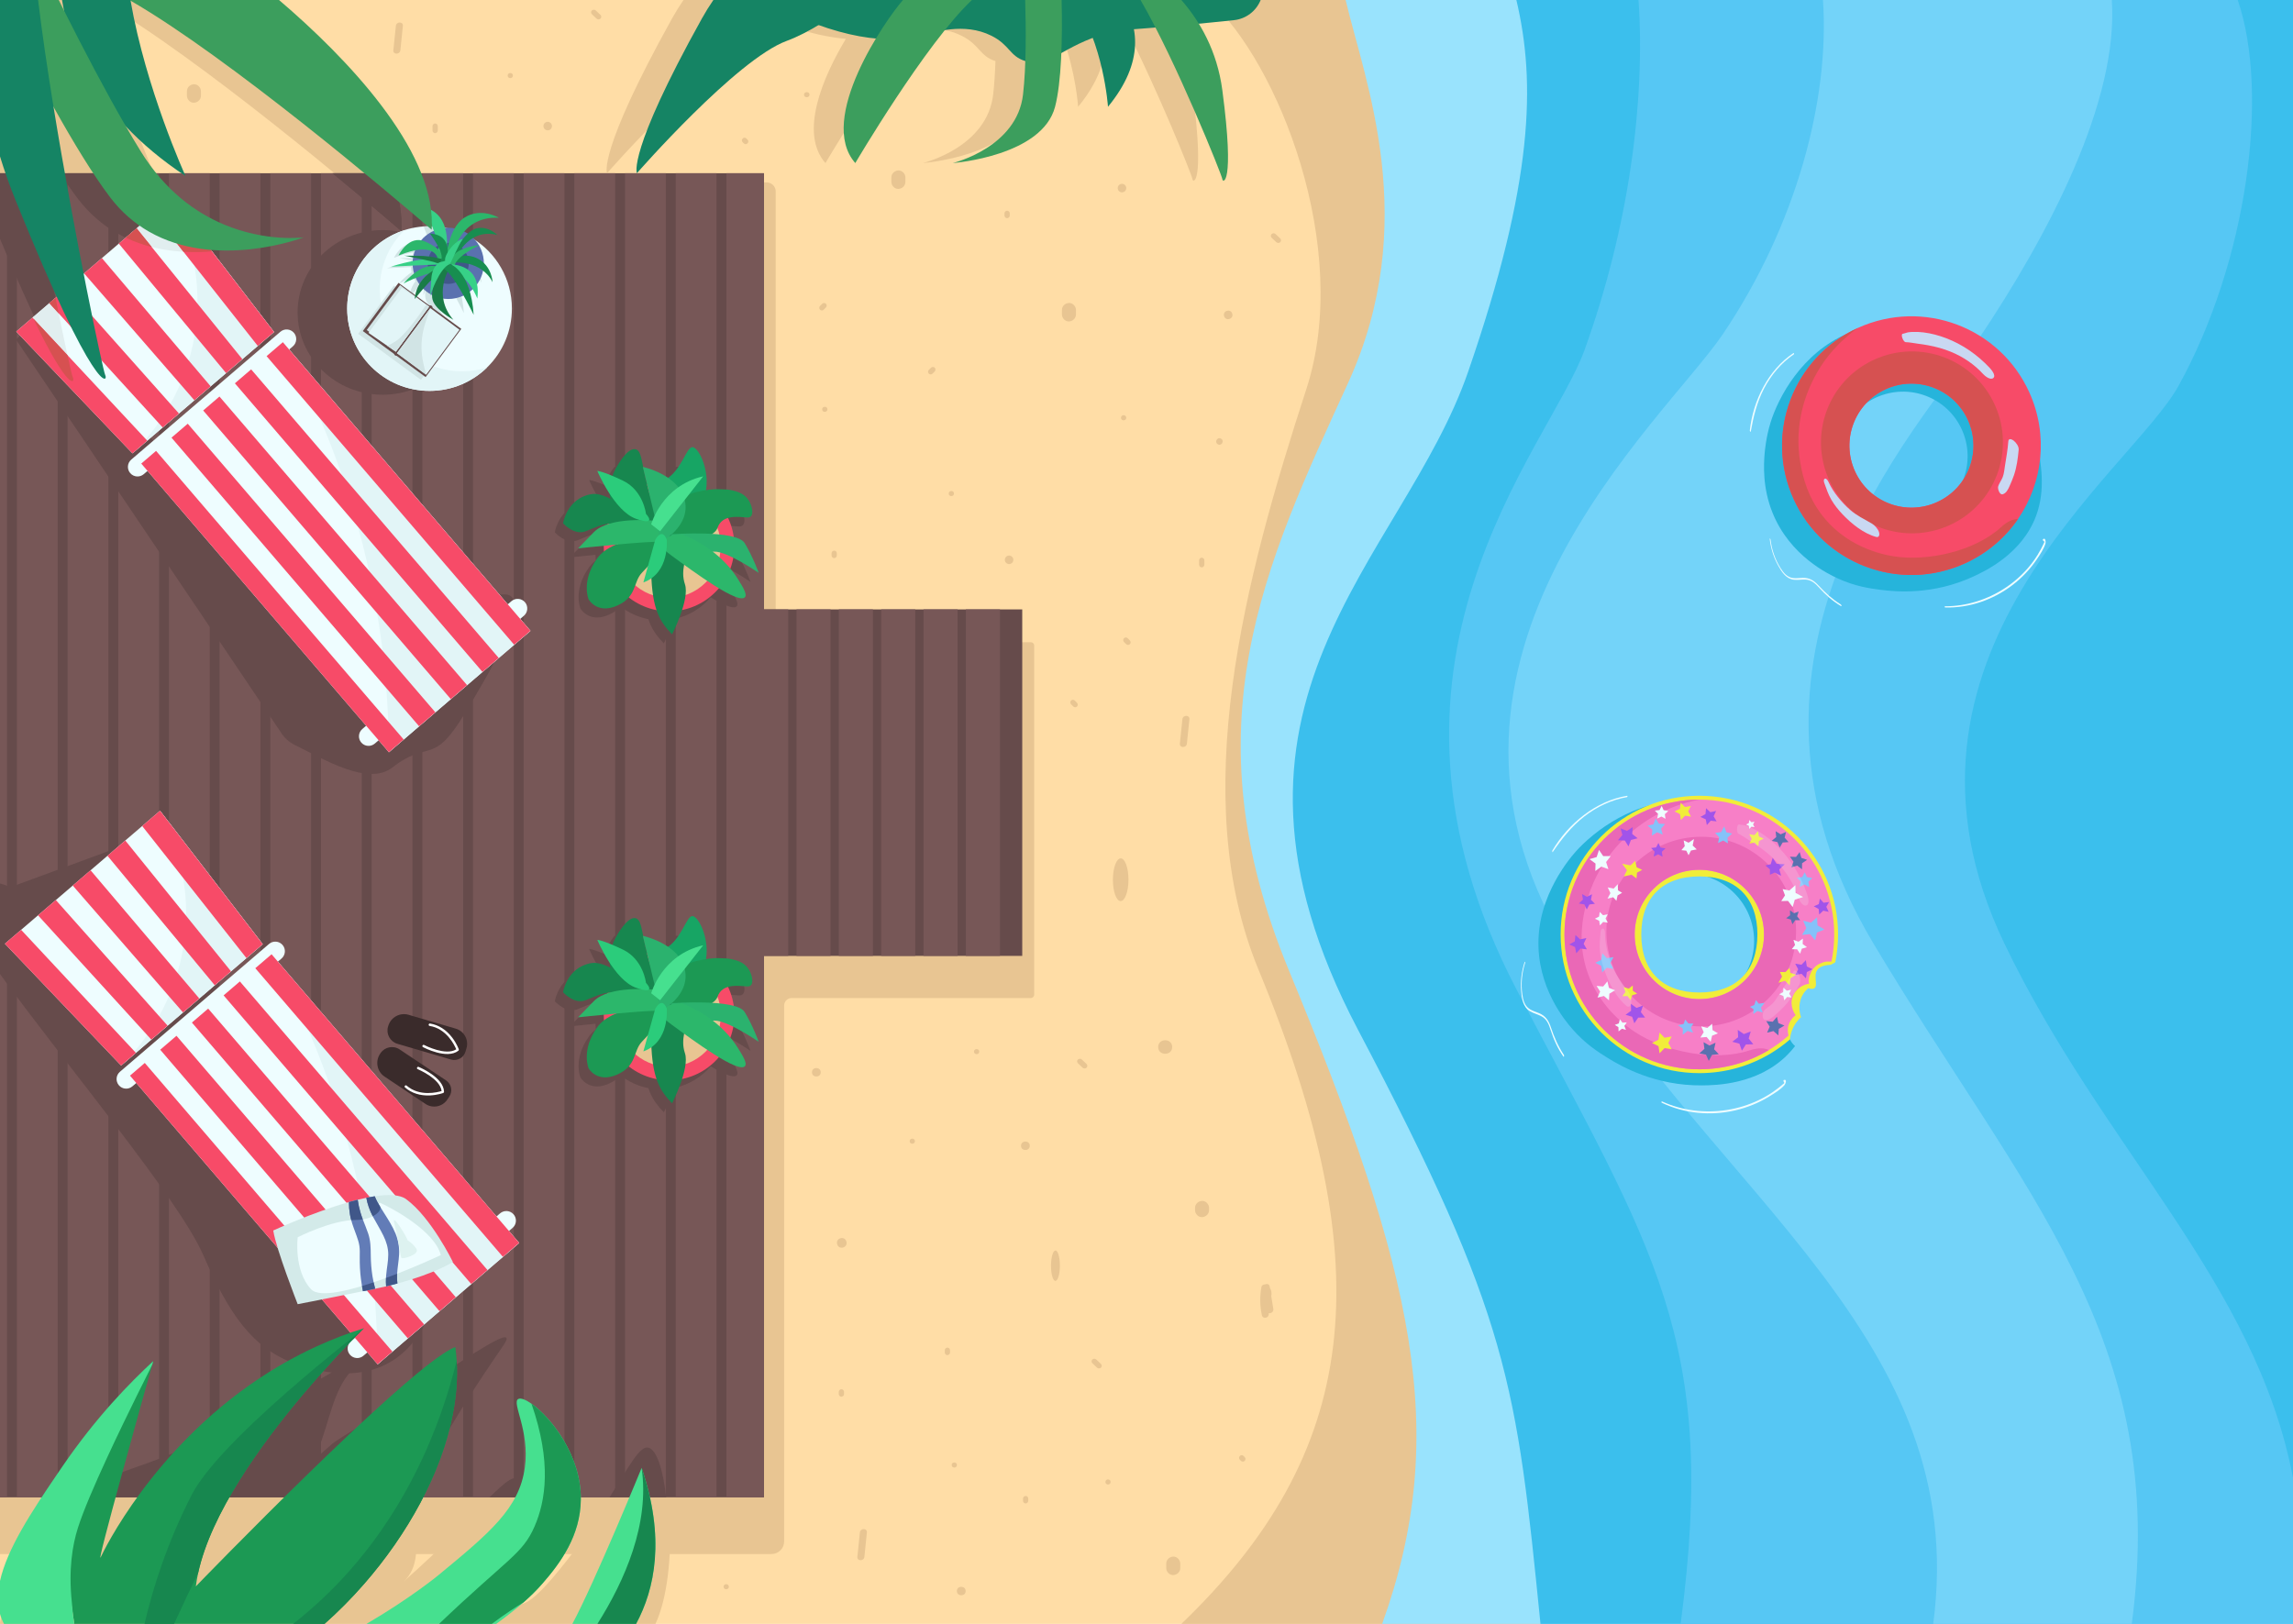 <?xml version="1.0" encoding="utf-8"?>
<svg xmlns="http://www.w3.org/2000/svg" id="_1" style="enable-background:new 0 0 7058.775 5000;" version="1.1" viewBox="0 0 7058.775 5000" x="0px" y="0px">
<g>
	<g>
		<rect height="5000" style="fill:#FFDDA6;" width="7058.775"/>
		<g>
			
				<ellipse cx="3247.847" cy="3895.673" rx="46.773" ry="13.694" style="fill:#E8C592;" transform="matrix(0.002 -1 1 0.002 -653.077 7137.212)"/>
			
				<ellipse cx="2590.205" cy="3824.959" rx="14.804" ry="14.804" style="fill:#E8C592;" transform="matrix(0.959 -0.285 0.285 0.959 -982.824 897.001)"/>
			
				<ellipse cx="3779.644" cy="969.458" rx="13.129" ry="13.129" style="fill:#E8C592;" transform="matrix(0.964 -0.267 0.267 0.964 -121.635 1044.172)"/>
			<path d="M3106.376,1736.862c-7.251-0.012-13.12-5.9-13.108-13.151c0.012-7.251,5.899-13.12,13.151-13.108&#xD;&#xA;				s13.12,5.9,13.108,13.151C3119.515,1731.005,3113.628,1736.874,3106.376,1736.862z" style="fill:#E8C592;"/>
			<path d="M3453.911,592.283c-7.251-0.012-13.12-5.899-13.108-13.151c0.012-7.251,5.9-13.12,13.151-13.108&#xD;&#xA;				c7.251,0.012,13.12,5.9,13.108,13.151C3467.05,586.426,3461.162,592.295,3453.911,592.283z" style="fill:#E8C592;"/>
			<path d="M1686.055,401.355c-7.251-0.012-13.12-5.9-13.108-13.151c0.012-7.251,5.9-13.12,13.151-13.108&#xD;&#xA;				c7.251,0.012,13.12,5.9,13.108,13.151C1699.194,395.498,1693.306,401.366,1686.055,401.355z" style="fill:#E8C592;"/>
			
				<ellipse cx="3753.298" cy="1358.882" rx="9.946" ry="9.946" style="fill:#E8C592;" transform="matrix(0.486 -0.874 0.874 0.486 742.131 3979.316)"/>
			
				<ellipse cx="3448.597" cy="2707.713" rx="65.805" ry="23.964" style="fill:#E8C592;" transform="matrix(0.002 -1 1 0.002 735.308 6151.924)"/>
			<path d="M2787.153,560.108l0.022-13.694c0.018-11.291-9.893-22.125-21.552-21.621&#xD;&#xA;				c-11.697,0.505-21.602,9.45-21.621,21.552l-0.022,13.694c-0.018,11.291,9.893,22.125,21.552,21.621&#xD;&#xA;				C2777.228,581.154,2787.133,572.209,2787.153,560.108z" style="fill:#E8C592;"/>
			<path d="M618.576,294.745l0.022-13.694c0.018-11.291-9.893-22.125-21.552-21.622&#xD;&#xA;				c-11.697,0.505-21.602,9.45-21.621,21.552l-0.022,13.694c-0.018,11.291,9.893,22.125,21.552,21.621&#xD;&#xA;				C608.651,315.791,618.557,306.846,618.576,294.745z" style="fill:#E8C592;"/>
			<path d="M3312.235,968.173l0.022-13.694c0.018-11.291-9.893-22.125-21.552-21.621&#xD;&#xA;				c-11.697,0.505-21.602,9.45-21.621,21.552l-0.022,13.694c-0.018,11.291,9.893,22.125,21.552,21.621&#xD;&#xA;				C3302.31,989.22,3312.215,980.275,3312.235,968.173z" style="fill:#E8C592;"/>
			<path d="M3633.304,4828.239l0.022-13.694c0.018-11.291-9.893-22.125-21.552-21.621&#xD;&#xA;				c-11.697,0.505-21.602,9.45-21.622,21.551l-0.022,13.694c-0.018,11.292,9.893,22.125,21.552,21.622&#xD;&#xA;				C3623.379,4849.286,3633.284,4840.341,3633.304,4828.239z" style="fill:#E8C592;"/>
			<path d="M3608.49,3223.888c0.045-27.78-43.128-27.896-43.173-0.07&#xD;&#xA;				C3565.272,3251.598,3608.445,3251.713,3608.49,3223.888z" style="fill:#E8C592;"/>
			<path d="M3721.959,3726.141l0.011-6.846c0.018-11.292-9.893-22.125-21.552-21.622&#xD;&#xA;				c-11.697,0.505-21.602,9.45-21.621,21.552l-0.011,6.847c-0.018,11.292,9.893,22.125,21.552,21.621&#xD;&#xA;				C3712.034,3747.188,3721.94,3738.243,3721.959,3726.141z" style="fill:#E8C592;"/>
			<path d="M3170.062,3527.959c0.028-17.362-26.955-17.434-26.983-0.043&#xD;&#xA;				C3143.051,3545.278,3170.034,3545.35,3170.062,3527.959z" style="fill:#E8C592;"/>
			<path d="M2526.562,3301.674c0.028-17.362-26.955-17.435-26.983-0.044&#xD;&#xA;				C2499.551,3318.992,2526.534,3319.065,2526.562,3301.674z" style="fill:#E8C592;"/>
			<path d="M2972.642,4899c0.028-17.362-26.955-17.435-26.983-0.043&#xD;&#xA;				C2945.631,4916.318,2972.614,4916.391,2972.642,4899z" style="fill:#E8C592;"/>
			<path d="M3707.49,1738.889l0.022-13.693c0.007-4.375-3.708-8.101-8.082-8.108&#xD;&#xA;				c-4.39-0.007-8.101,3.691-8.108,8.082l-0.022,13.693c-0.007,4.375,3.707,8.101,8.082,8.108&#xD;&#xA;				C3703.772,1746.978,3707.483,1743.279,3707.49,1738.889z" style="fill:#E8C592;"/>
			<path d="M2924.609,4164.414l0.011-6.847c0.007-4.234-3.71-8.297-8.082-8.108&#xD;&#xA;				c-4.386,0.189-8.101,3.543-8.108,8.082l-0.011,6.846c-0.007,4.234,3.709,8.297,8.082,8.108&#xD;&#xA;				C2920.887,4172.306,2924.602,4168.952,2924.609,4164.414z" style="fill:#E8C592;"/>
			<path d="M3419.064,4563.066c0.017-10.417-16.173-10.461-16.19-0.026&#xD;&#xA;				C3402.857,4573.457,3419.047,4573.5,3419.064,4563.066z" style="fill:#E8C592;"/>
			<path d="M1578.991,232.675c0.017-10.417-16.173-10.461-16.19-0.026&#xD;&#xA;				C1562.785,243.066,1578.974,243.11,1578.991,232.675z" style="fill:#E8C592;"/>
			<path d="M2936.705,1519.674c0.017-10.417-16.173-10.461-16.19-0.026&#xD;&#xA;				C2920.498,1530.066,2936.688,1530.109,2936.705,1519.674z" style="fill:#E8C592;"/>
			<path d="M3467.062,1286.317c0.017-10.417-16.173-10.461-16.19-0.026&#xD;&#xA;				C3450.855,1296.709,3467.045,1296.752,3467.062,1286.317z" style="fill:#E8C592;"/>
			<path d="M2547.179,1260.358c0.017-10.417-16.173-10.461-16.19-0.026&#xD;&#xA;				C2530.973,1270.749,2547.163,1270.792,2547.179,1260.358z" style="fill:#E8C592;"/>
			<path d="M2576.051,1710.378l0.011-6.847c0.007-4.234-3.709-8.297-8.082-8.108&#xD;&#xA;				c-4.386,0.189-8.101,3.544-8.108,8.082l-0.011,6.847c-0.007,4.234,3.71,8.297,8.082,8.108&#xD;&#xA;				C2572.329,1718.271,2576.044,1714.916,2576.051,1710.378z" style="fill:#E8C592;"/>
			<path d="M1347.659,401.966l0.022-13.694c0.007-4.374-3.708-8.101-8.082-8.108&#xD;&#xA;				c-4.39-0.007-8.101,3.692-8.108,8.082l-0.022,13.694c-0.007,4.375,3.707,8.101,8.082,8.108&#xD;&#xA;				C1343.941,410.055,1347.652,406.357,1347.659,401.966z" style="fill:#E8C592;"/>
			<path d="M2301.362,430.091c-1.254-1.258-2.508-2.516-3.762-3.774c-7.365-7.388-18.834,4.038-11.466,11.43&#xD;&#xA;				c1.254,1.258,2.508,2.516,3.762,3.774C2297.26,448.909,2308.73,437.483,2301.362,430.091z" style="fill:#E8C592;"/>
			<path d="M3831.821,4486.731c-1.254-1.258-2.508-2.516-3.762-3.774c-7.365-7.389-18.834,4.038-11.466,11.43&#xD;&#xA;				c1.254,1.258,2.508,2.516,3.762,3.774C3827.719,4505.549,3839.189,4494.123,3831.821,4486.731z" style="fill:#E8C592;"/>
			<path d="M3014.49,3238.031c0.017-10.417-16.173-10.461-16.19-0.026&#xD;&#xA;				C2998.284,3248.422,3014.474,3248.465,3014.49,3238.031z" style="fill:#E8C592;"/>
			<path d="M2945.823,4510.914c0.017-10.417-16.173-10.461-16.19-0.026&#xD;&#xA;				C2929.616,4521.305,2945.806,4521.348,2945.823,4510.914z" style="fill:#E8C592;"/>
			<path d="M2243.705,4885.673c0.017-10.417-16.173-10.461-16.19-0.026&#xD;&#xA;				C2227.498,4896.064,2243.688,4896.107,2243.705,4885.673z" style="fill:#E8C592;"/>
			<path d="M2816.49,3513.816c0.017-10.417-16.173-10.461-16.19-0.026&#xD;&#xA;				C2800.284,3524.208,2816.474,3524.251,2816.49,3513.816z" style="fill:#E8C592;"/>
			<path d="M2598.276,4292.485l0.011-6.847c0.007-4.234-3.71-8.297-8.082-8.108&#xD;&#xA;				c-4.386,0.189-8.101,3.543-8.108,8.082l-0.011,6.847c-0.007,4.234,3.71,8.296,8.082,8.108&#xD;&#xA;				C2594.554,4300.377,2598.268,4297.023,2598.276,4292.485z" style="fill:#E8C592;"/>
			<path d="M3108.398,663.747l0.011-6.847c0.007-4.234-3.71-8.297-8.082-8.108&#xD;&#xA;				c-4.386,0.189-8.101,3.544-8.108,8.082l-0.011,6.847c-0.007,4.234,3.71,8.297,8.082,8.108&#xD;&#xA;				C3104.676,671.64,3108.391,668.285,3108.398,663.747z" style="fill:#E8C592;"/>
			<path d="M3165.416,4621.121l0.011-6.847c0.007-4.234-3.71-8.297-8.082-8.108&#xD;&#xA;				c-4.386,0.189-8.101,3.544-8.108,8.082l-0.011,6.847c-0.007,4.234,3.71,8.297,8.082,8.108&#xD;&#xA;				C3161.694,4629.013,3165.409,4625.659,3165.416,4621.121z" style="fill:#E8C592;"/>
			<path d="M3315.444,2175.398c3.107-3.097,3.115-8.342,0.019-11.448c-2.279-2.286-4.557-4.572-6.835-6.858&#xD;&#xA;				c-3.087-3.096-8.352-3.105-11.448-0.019c-3.107,3.097-3.115,8.342-0.019,11.448l6.836,6.858&#xD;&#xA;				C3307.083,2178.476,3312.348,2178.484,3315.444,2175.398z" style="fill:#E8C592;"/>
			<path d="M3478.255,1983.499c3.107-3.097,3.115-8.342,0.018-11.448c-2.279-2.286-4.557-4.572-6.835-6.858&#xD;&#xA;				c-3.086-3.096-8.352-3.105-11.448-0.019c-3.107,3.097-3.115,8.342-0.019,11.448l6.836,6.858&#xD;&#xA;				C3469.894,1986.577,3475.159,1986.585,3478.255,1983.499z" style="fill:#E8C592;"/>
			<path d="M2492.097,291.546c0.017-10.417-17.09-10.463-17.107-0.028&#xD;&#xA;				C2474.973,301.936,2492.08,301.981,2492.097,291.546z" style="fill:#E8C592;"/>
			<path d="M1848.504,57.394c3.283-3.097,3.29-8.341,0.019-11.448c-4.816-4.572-9.632-9.144-14.447-13.717&#xD;&#xA;				c-3.261-3.097-8.825-3.106-12.096-0.02c-3.283,3.097-3.29,8.342-0.019,11.448l14.447,13.717&#xD;&#xA;				C1839.669,60.471,1845.233,60.48,1848.504,57.394z" style="fill:#E8C592;"/>
			<path d="M3344.801,3287.55c3.282-3.096,3.29-8.341,0.019-11.448c-4.816-4.572-9.632-9.145-14.448-13.717&#xD;&#xA;				c-3.261-3.096-8.825-3.105-12.096-0.02c-3.283,3.097-3.29,8.342-0.019,11.448l14.447,13.717&#xD;&#xA;				C3335.966,3290.628,3341.53,3290.637,3344.801,3287.55z" style="fill:#E8C592;"/>
			<path d="M3389.258,4211.192c3.282-3.096,3.29-8.341,0.018-11.448c-4.816-4.572-9.632-9.145-14.447-13.717&#xD;&#xA;				c-3.261-3.097-8.825-3.106-12.096-0.02c-3.283,3.097-3.29,8.341-0.019,11.448l14.447,13.717&#xD;&#xA;				C3380.423,4214.27,3385.986,4214.279,3389.258,4211.192z" style="fill:#E8C592;"/>
			<path d="M3941.133,745.768c3.282-3.096,3.29-8.341,0.019-11.448c-4.816-4.572-9.632-9.145-14.448-13.717&#xD;&#xA;				c-3.261-3.096-8.825-3.105-12.096-0.02c-3.283,3.097-3.29,8.342-0.019,11.448l14.447,13.717&#xD;&#xA;				C3932.298,748.846,3937.862,748.855,3941.133,745.768z" style="fill:#E8C592;"/>
			<path d="M2870.632,1150.489l6.858-6.836c3.096-3.087,3.105-8.351,0.019-11.448&#xD;&#xA;				c-3.097-3.107-8.342-3.115-11.448-0.019l-6.858,6.836c-3.096,3.086-3.105,8.351-0.019,11.448&#xD;&#xA;				C2862.281,1153.577,2867.525,1153.585,2870.632,1150.489z" style="fill:#E8C592;"/>
			<path d="M2535.706,953.574l6.858-6.836c3.096-3.087,3.105-8.352,0.019-11.448&#xD;&#xA;				c-3.097-3.107-8.342-3.115-11.448-0.018l-6.858,6.836c-3.096,3.086-3.105,8.351-0.019,11.448&#xD;&#xA;				C2527.355,956.662,2532.6,956.67,2535.706,953.574z" style="fill:#E8C592;"/>
			<path d="M1232.491,154.889c2.586-25.074,5.173-50.148,7.759-75.222&#xD;&#xA;				c1.424-13.806-20.173-13.743-21.587-0.035c-2.586,25.074-5.173,50.148-7.759,75.222&#xD;&#xA;				C1209.481,168.661,1231.078,168.598,1232.491,154.889z" style="fill:#E8C592;"/>
			<path d="M3653.722,2289.763c2.586-25.074,5.173-50.148,7.759-75.222&#xD;&#xA;				c1.424-13.806-20.173-13.743-21.586-0.035c-2.586,25.074-5.173,50.148-7.759,75.222&#xD;&#xA;				C3630.712,2303.535,3652.308,2303.472,3653.722,2289.763z" style="fill:#E8C592;"/>
			<path d="M2660.919,4793.744c2.586-25.074,5.173-50.148,7.759-75.222&#xD;&#xA;				c1.424-13.806-20.173-13.743-21.587-0.035c-2.586,25.074-5.173,50.148-7.759,75.222&#xD;&#xA;				C2637.909,4807.516,2659.505,4807.453,2660.919,4793.744z" style="fill:#E8C592;"/>
			<path d="M3905.49,4044.173c-0.052-0.24-0.088-0.481-0.14-0.722c6.706,1.698,15.912-3.925,14.415-13.213&#xD;&#xA;				c-2.124-13.174-4.247-26.348-6.371-39.522c1.996-8.356,0.815-17.377-3.992-24.761c-0.248-1.535-0.495-3.072-0.743-4.607&#xD;&#xA;				c-1.269-7.871-8.688-9.279-14.35-6.483c-4.895-0.206-10.096,2.629-11.039,7.778c-5.36,29.267-4.972,58.159,1.396,87.234&#xD;&#xA;				C3887.636,4063.442,3908.461,4057.738,3905.49,4044.173z" style="fill:#E8C592;"/>
		</g>
	</g>
	<g>
		<path d="M4021.582,1197.579c-190.928,586.928-367.433,1256.15-147.39,1788&#xD;&#xA;			C4258.365,3914.14,4181.829,4476.031,3636.776,5000h3421.999V0H3721.633C3933.776,190.247,4163.062,762.662,4021.582,1197.579z" style="fill:#E8C592;"/>
		<g>
			<path d="M4149.454,1180.246c-256.608,561.33-493.482,1054.388-180.897,1809.581&#xD;&#xA;				c384.32,928.5,498.436,1421.072,286.336,2010.173h2803.882V0H4142.383C4202.49,253.889,4375.74,685.246,4149.454,1180.246z" style="fill:#99E3FD;"/>
			<path d="M4519.529,1144.554c-201.529,583.373-870.1,1018.082-339.36,2025.558&#xD;&#xA;				c468.364,889.073,487.831,1092.317,562.066,1829.888h2316.541V0H4667.999C4728.106,253.889,4721.024,561.278,4519.529,1144.554z" style="fill:#3BBFED;"/>
			<path d="M4877.811,1077.71c-109.814,304.099-735.881,962.538-208.004,1971.518&#xD;&#xA;				c419.023,800.919,620.58,1071.428,503.889,1950.772h1885.079V0H5043.989C5065.204,306.925,5015.704,695.853,4877.811,1077.71z" style="fill:#56C7F4;"/>
			<path d="M5304.3,1027.899c-180.629,268.158-1016.389,992.334-487.831,1877.088&#xD;&#xA;				C5280.046,3680.969,6067.896,4120.656,5951.206,5000h1107.569V0H5611.846C5633.06,306.925,5529.07,694.208,5304.3,1027.899z" style="fill:#73D3F9;"/>
			<path d="M6087.401,1049.109c-180.629,268.158-848.866,971.124-320.308,1855.878&#xD;&#xA;				c463.578,775.982,912.066,1215.67,795.376,2095.013h496.306V0h-557.778C6522.211,306.925,6312.171,715.418,6087.401,1049.109z" style="fill:#56C7F4;"/>
			<path d="M7058.775,0H6888.63c97.971,285.793,30.6,801.752-181.788,1187.318&#xD;&#xA;				c-146.886,266.655-961.217,832.916-536.596,1717.669c303.174,631.703,772.646,1040.549,888.528,1645.14V0z" style="fill:#3BBFED;"/>
		</g>
	</g>
</g>
<g>
	<path d="M0,735.414c206.381,493.147,241.625,448.089,230.154,425.735&#xD;&#xA;		c-6.461-12.592-94.8-429.628-159.811-829.932C133.367,444.24,194.435,544.009,245.76,611.439&#xD;&#xA;		c35.62,46.787,76.576,81.181,120.015,106.098c207.425,118.922,471.411,21.008,479.894,17.793&#xD;&#xA;		c-5.733,0.762-118.126,14.612-247.849-39.961c-87.078-36.581-181.944-104.044-257.591-226.974&#xD;&#xA;		c-14.944-24.287-30.219-49.934-45.66-76.608c49.736,52.751,110.506,104.376,184.595,153.415&#xD;&#xA;		c-1.889-4.142-122.699-269.586-170.148-543.049C615.282,178.83,1119.43,606.701,1222.811,695.37&#xD;&#xA;		c12.26,10.537,18.887,16.27,18.887,16.27c0.332-5.401,0.564-10.835,0.629-16.27C1245.343,459.847,980.926,180.95,768.896,0H0&#xD;&#xA;		V735.414z" style="fill:#E8C592;"/>
	<path d="M119.832,4701.533c37.254-51.613,85.13-87.548,138.025-115.607&#xD;&#xA;		c24.066-12.82,49.159-23.956,74.8-34.213c25.458-10.257,51.466-19.598,77.437-28.792c20.147-7.143,40.294-14.212,60.185-21.539&#xD;&#xA;		c9.597-3.517,19.084-7.106,28.535-10.77c75.606-29.451,149.27-62.382,221.616-97.877&#xD;&#xA;		c101.248-49.671,199.931-104.361,297.771-161.468c71.671-41.808,118.162-70.898,120.994-72.641&#xD;&#xA;		c-2.238,2.64-28.182,32.618-60.26,72.641c-82.29,102.753-61.211,298.709-202.924,347.974c0,0,155.468-135.716,155.607-135.856&#xD;&#xA;		c7.841-7.845,207.132-128.704,312.999-198.345c0.146-0.073,0.292-0.183,0.402-0.293c6.924-4.542,13.847-9.011,20.624-13.48&#xD;&#xA;		c6.19-4.066,12.344-8.096,18.352-12.051c0.073-0.037,0.109-0.037,0.183-0.11c124.325-81.32,213.96-137.219,170.846-74.946&#xD;&#xA;		c-19.744,28.535-39.525,57.62-59.085,87.108c-34.909,52.528-69.159,106.449-101.577,161.175&#xD;&#xA;		c-36.74,61.979-71.1,124.947-101.357,188.209c-15.898,33.187-15.861,72.419-13.847,112.163&#xD;&#xA;		c3.26,66.119,11.978,133.813-37.949,178.135c230.444-204.619,333.559-343.047,356.161-316.013&#xD;&#xA;		c23.041,27.546-98.391,271.946-83.702,298.357c24.726,44.543,44.14,80.698,79.928,85.569&#xD;&#xA;		c22.894,3.114,58.316-5.714,203.594-202.678c122.823-166.523,167.549-286.05,204.473-278.87&#xD;&#xA;		c64.653,12.564,91.028,384.916,16.081,542.685H1.039C-12.185,5000,104.96,4722.119,119.832,4701.533z" style="fill:#E8C592;"/>
	<path d="M3183.664,1987.567v1074.842c0,5.877-4.764,10.641-10.641,10.641h-736.064&#xD;&#xA;		c-12.7,0-22.995,10.295-22.995,22.995v1649.972c0,21.544-17.465,39.008-39.008,39.008H0V561.606h2360.061&#xD;&#xA;		c15.383,0,27.853,12.47,27.853,27.853v1354.983c0,18.258,14.801,33.058,33.059,33.058h752.625&#xD;&#xA;		C3179.157,1977.5,3183.664,1982.007,3183.664,1987.567z" style="fill:#E8C592;"/>
	<g>
		<g>
			<rect height="1066.875" style="fill:#664B4B;" width="1541.063" x="1605.791" y="1876.395"/>
			<rect height="4077.025" style="fill:#664B4B;" width="2351.741" y="533.395"/>
			<g>
				<rect height="4077.01" style="fill:#775757;" width="125.544" x="52.074" y="533.405"/>
				<rect height="4077.01" style="fill:#775757;" width="125.575" x="208.071" y="533.405"/>
				<rect height="4077.01" style="fill:#775757;" width="125.544" x="364.098" y="533.405"/>
				<rect height="4077.01" style="fill:#775757;" width="125.544" x="520.095" y="533.405"/>
				<rect height="4077.01" style="fill:#775757;" width="125.575" x="676.092" y="533.405"/>
				<rect height="4077.01" style="fill:#775757;" width="125.544" x="832.119" y="533.405"/>
				<rect height="4077.01" style="fill:#775757;" width="125.545" x="988.116" y="533.405"/>
				<rect height="4077.01" style="fill:#775757;" width="125.575" x="1144.113" y="533.405"/>
				<rect height="4077.025" style="fill:#775757;" width="125.534" x="1300.151" y="533.395"/>
				<rect height="4077.025" style="fill:#775757;" width="125.56" x="1456.132" y="533.395"/>
				<rect height="4077.01" style="fill:#775757;" width="125.575" x="1612.134" y="533.405"/>
				<rect height="4077.025" style="fill:#775757;" width="125.585" x="1768.122" y="533.395"/>
				<rect height="4077.01" style="fill:#775757;" width="125.545" x="1924.158" y="533.405"/>
				<rect height="4077.01" style="fill:#775757;" width="125.574" x="2080.156" y="533.405"/>
				<rect height="4077.025" style="fill:#775757;" width="115.6" x="2236.141" y="533.395"/>
				<rect height="1066.86" style="fill:#775757;" width="104.897" x="1930.548" y="1876.405"/>
				<rect height="1066.875" style="fill:#775757;" width="104.9" x="2321.591" y="1876.395"/>
				<rect height="1066.875" style="fill:#775757;" width="104.9" x="2451.941" y="1876.395"/>
				<rect height="1066.875" style="fill:#775757;" width="104.925" x="2582.266" y="1876.395"/>
				<rect height="1066.875" style="fill:#775757;" width="104.9" x="2712.641" y="1876.395"/>
				<rect height="1066.875" style="fill:#775757;" width="104.9" x="2842.991" y="1876.395"/>
				<rect height="1066.875" style="fill:#775757;" width="104.925" x="2973.316" y="1876.395"/>
				<rect height="4077.01" style="fill:#775757;" width="21.622" y="533.405"/>
			</g>
			<g>
				<path d="M1216.486,695.37c12.26,10.537,18.887,16.27,18.887,16.27c0.331-5.401,0.564-10.835,0.629-16.27&#xD;&#xA;					c0.671-52.365-11.904-106.875-34.158-161.975h-178.371C1114.303,608.163,1184.536,667.968,1216.486,695.37z" style="fill:#664B4B;"/>
				<path d="M239.435,611.439c35.62,46.787,76.576,81.181,120.015,106.098&#xD;&#xA;					c207.425,118.922,471.411,21.008,479.894,17.793c-5.733,0.762-118.126,14.612-247.85-39.961&#xD;&#xA;					c-70.31-29.537-145.693-79.228-211.941-161.975H184.802C203.911,562.562,222.223,588.826,239.435,611.439z" style="fill:#664B4B;"/>
				<path d="M223.829,1161.148c-5.37-10.466-67.301-300.326-125.39-627.753H0v202.019&#xD;&#xA;					C206.381,1228.56,235.3,1183.502,223.829,1161.148z" style="fill:#664B4B;"/>
				<path d="M472.838,545.202c-0.221-0.484-2.086-4.584-5.25-11.807h-12.221&#xD;&#xA;					C461.116,537.345,466.919,541.285,472.838,545.202z" style="fill:#664B4B;"/>
			</g>
		</g>
		<g>
			<g id="plant1_3_">
				<path d="M2307.285,1783.69c-3.024-7.796-8.175-20.565-14.92-35.282&#xD;&#xA;					c-6.948-15.135-15.578-32.359-25.31-48.355c-5.138-8.454-17.363-14.604-33.586-19.033c-0.708-5.075-1.607-10.086-2.683-15.034&#xD;&#xA;					c-3.315-15.161-8.327-29.663-14.832-43.331c4.784-1.392,9.782-2.24,14.832-2.734c16.034-1.557,32.523,0.633,44.002,1.253&#xD;&#xA;					c25.69,1.392,19.261-39.939,0-59.2c-19.274-19.274-17.667-3.214-39.357-3.214c-1.506,0-3.05-0.152-4.644-0.443&#xD;&#xA;					c-4.493-0.785-9.39-2.582-14.933-4.771c-14.692-5.821-33.84-14.477-61.579-14.705c-2.075-0.025-4.214,0-6.404,0.089&#xD;&#xA;					c5.543-31.84,0.443-63.997-8.416-88.864c-0.025-0.114-0.063-0.228-0.114-0.329c-1.519-4.277-3.164-8.327-4.885-12.123h-54.657&#xD;&#xA;					c-0.671,1.215-1.354,2.443-2.05,3.695c-1.594,2.847-3.252,5.783-4.999,8.757c-3.05,5.201-6.328,10.529-9.921,15.768&#xD;&#xA;					c-8.479,12.377-18.653,24.323-31.41,33.333c-9.997-6.821-20.375-12.453-30.17-17.008c-5.188-2.417-10.225-4.543-14.933-6.378&#xD;&#xA;					c-15.831-6.188-28.183-9.289-31.65-10.099c-1.114-5.619-2.139-10.82-3.164-15.616c-0.962-4.518-1.898-8.681-2.898-12.453&#xD;&#xA;					h-57.277c-3.227,4.176-6.226,8.441-8.884,12.453c-6.986,10.491-11.668,19.261-12.263,20.387&#xD;&#xA;					c-2.392,4.543-6.517,12.389-10.314,22.64c-4.227-1.784-8.087-3.366-11.63-4.746c-5.834-2.291-10.769-4.088-14.945-5.48&#xD;&#xA;					c-14.832-4.961-19.831-4.961-19.831-4.961s7.251,17.262,19.831,40.129c4.366,7.935,9.377,16.553,14.945,25.348&#xD;&#xA;					c1.063,1.671,2.139,3.341,3.24,5.024c0.38,4.948,1.101,10.01,2.227,15.173c0.013,0.063,0.038,0.114,0.051,0.177&#xD;&#xA;					c-1.835-0.987-3.683-1.936-5.518-2.835c-5.011-2.48-10.01-4.644-14.945-6.441c-14.009-5.075-27.651-7.15-40.18-4.796&#xD;&#xA;					c-7.821,1.468-14.933,3.632-21.4,6.328c-5.416,2.24-10.39,4.847-14.933,7.745c-41.471,26.297-48.76,75.285-48.76,75.285&#xD;&#xA;					s21.906,24.627,48.76,27.36c4.847,0.494,9.858,0.266,14.933-0.949c1.822-0.43,3.645-0.987,5.48-1.696&#xD;&#xA;					c18.881-7.239,38.243-16.603,56.1-20.754c3.999-0.924,7.91-1.582,11.731-1.911c-0.139,0.405-0.278,0.797-0.417,1.202&#xD;&#xA;					c-3.885,1.303-7.669,2.721-11.314,4.29c-11.972,5.113-22.539,11.655-30.651,19.995c-13.946,14.351-23.867,24.563-30.929,31.828&#xD;&#xA;					c-8.314,8.555-12.668,13.035-14.933,15.363c-2.506,2.582-2.506,2.582-2.506,2.582s0.873-0.089,2.506-0.266&#xD;&#xA;					c2.835-0.304,7.985-0.848,14.933-1.569c14.389-1.493,36.472-3.759,61.529-6.188c0,0.253-0.013,0.494-0.013,0.747&#xD;&#xA;					c0,1.544,0.013,3.075,0.063,4.607c0.088,4.037,0.303,8.036,0.633,11.997c-0.215,0.165-0.43,0.329-0.633,0.506&#xD;&#xA;					c-7.581,5.973-14.3,12.744-19.831,20.425c-50.848,70.641-26.765,126.766-26.765,126.766s14.199,25.551,46.596,27.752&#xD;&#xA;					c4.606,0.316,9.592,0.165,14.945-0.62c7.859-1.126,16.54-3.581,26.07-7.796c16.376-7.239,27.487-15.692,35.497-24.753&#xD;&#xA;					c0.177-0.19,0.342-0.38,0.506-0.569c4.644,3.645,9.453,7.099,14.427,10.327c18.616,12.124,39.383,21.248,61.58,26.677&#xD;&#xA;					c3.126,0.772,6.29,1.455,9.479,2.075c1.696,4.974,3.518,9.681,5.454,14.148c10.58,24.424,24.791,42.141,42.331,60.403&#xD;&#xA;					c0,0,9.339-18.185,19.248-42.85c3.974-9.884,8.049-20.805,11.643-32.005c1.101-0.228,2.189-0.456,3.278-0.696&#xD;&#xA;					c22.121-4.859,42.875-13.376,61.592-24.867c5.138-3.139,10.124-6.517,14.933-10.099c12.288-9.15,23.488-19.653,33.384-31.309&#xD;&#xA;					c9.934,5.973,19.413,11.352,28.196,15.895c5.252,2.708,10.251,5.113,14.933,7.163c18.489,8.112,32.119,10.63,37.307,4.227&#xD;&#xA;					c7.137-8.821-5.695-29.651-20.603-53.847c-5.277-8.555-10.858-16.654-16.705-24.336c-2.506-3.328-5.075-6.568-7.694-9.732&#xD;&#xA;					c3.151-8.542,5.733-17.35,7.694-26.398c0.506-2.265,0.962-4.556,1.38-6.846c22.513,11.187,45.128,24.968,60.2,34.599&#xD;&#xA;					c6.682,4.277,11.883,7.732,14.92,9.782c1.962,1.329,3.037,2.063,3.037,2.063S2309.26,1788.79,2307.285,1783.69z&#xD;&#xA;					 M1966.485,1519.731c-2.519-9.896-4.632-19.172-6.492-27.816l6.644,27.753&#xD;&#xA;					C1966.586,1519.693,1966.535,1519.706,1966.485,1519.731z" style="fill:#664B4B;"/>
				<circle cx="2059.64" cy="1681.24" r="201.098" style="fill:#F74B68;"/>
				
					<ellipse cx="2059.64" cy="1681.24" rx="159.399" ry="159.399" style="fill:#E8C592;" transform="matrix(0.707 -0.707 0.707 0.707 -585.562 1948.809)"/>
				<g>
					<path d="M2072.102,1620.83c16.88-5.519,60.451-22.33,85.307-65.485&#xD;&#xA;						c43.958-76.32-3.194-178.474-25.9-178.562c-19.44-0.076-33.76,74.611-85.521,101.059c-1.552,0.793-2.256,1.917-4.392,2.299&#xD;&#xA;						c-17.074,3.059-49.773,60.41-41.745,82.888c8.028,22.478,40.139,57.801,40.139,57.801H2072.102z" style="fill:#17A564;"/>
					<path d="M1986.31,1635.922c-54.495-13.409-96.712-51.999-107.293-100.187&#xD;&#xA;						c-9.579-43.624,9.934-80.699,16.473-93.123c1.649-3.133,35.067-65.498,61.012-59.406c22.937,5.386,17.692,59.032,46.878,148.85&#xD;&#xA;						c12.748,39.231,27.009,69.802,36.612,88.775L1986.31,1635.922z" style="fill:#17874F;"/>
					<path d="M2004.668,1648.125c0,0-112.39-140.179-186.246-126.284s-85.095,89.356-85.095,89.356&#xD;&#xA;						s33.989,38.21,69.176,24.725c35.187-13.486,71.985-34.358,97.739-15.091c25.754,19.267,97.892,44.956,97.892,44.956&#xD;&#xA;						L2004.668,1648.125z" style="fill:#17874F;"/>
					<path d="M2039.991,1654.547c0,0-150.368-6.422-201.222,64.223&#xD;&#xA;						c-50.854,70.645-26.77,126.761-26.77,126.761s25.917,46.641,87.618,19.347s48.856-71.862,76.151-100.957&#xD;&#xA;						c27.295-29.095,83.872-90.106,83.872-90.106C2039.991,1654.547,2039.991,1654.547,2039.991,1654.547z" style="fill:#1C9954;"/>
					<path d="M2032.039,1635.922c0,0,38.065-102.524,107.301-119.819c34.386-8.59,57.036-10.312,73.783-9.869&#xD;&#xA;						c19.598,0.518,30.138,1.07,38.804,3.121c14.768,3.496,34.363,8.135,48.167,24.775c15.28,18.419,21.13,48.773,10.338,56.581&#xD;&#xA;						c-2.597,1.879-6.012,2.855-10.338,2.619c-25.689-1.399-76.51-10.595-91.239,31.734&#xD;&#xA;						c-14.729,42.329-146.022,56.177-146.022,56.177L2032.039,1635.922z" style="fill:#1C9954;"/>
					<path d="M2068.891,1644.914c-6.422,6.422-67.441,7.326-64.223,119.007&#xD;&#xA;						c3.218,111.681,25.689,149.124,64.223,189.263c0,0,55.227-107.573,39.655-154.135c-15.572-46.562,8.514-79.491,0-101.47&#xD;&#xA;						C2100.032,1675.601,2068.891,1644.914,2068.891,1644.914z" style="fill:#17874F;"/>
					<path d="M2068.891,1644.914c0,0,198.093-14.45,223.478,27.295&#xD;&#xA;						c25.386,41.745,43.265,91.712,43.265,91.712s-111.002-76.661-144.719-64.117c-33.717,12.544-82.368-2.225-82.368-2.225&#xD;&#xA;						S2051.23,1658.4,2068.891,1644.914z" style="fill:#2BB26E;"/>
					<path d="M2099.397,1644.914c49.875,20.436,124.977,61.289,173.402,139.875&#xD;&#xA;						c14.914,24.203,27.744,45.023,20.604,53.844c-19.461,24.041-157.692-77.585-226.117-127.891&#xD;&#xA;						c-14.149-10.403-36.452-27.221-32.988-41.897C2039.148,1648.292,2091.381,1645.308,2099.397,1644.914z" style="fill:#2CB76B;"/>
					<path d="M2012.39,1603.207c0,0-136.074-14.244-184.441,35.529&#xD;&#xA;						c-48.367,49.773-48.367,49.773-48.367,49.773s229.372-24.631,254.716-19.663&#xD;&#xA;						C2059.64,1673.814,2012.39,1603.207,2012.39,1603.207z" style="fill:#2CB76B;"/>
					<path d="M2034.297,1668.846l-55.318-231.228c0,0,113.027,24.261,129.567,104.54&#xD;&#xA;						C2125.086,1622.436,2034.297,1668.846,2034.297,1668.846z" style="fill:#2BB26E;"/>
					<path d="M2004.668,1614.408c0,0,32.334-118.635,160.017-147.713l-132.647,169.226L2004.668,1614.408z" style="fill:#46E08F;"/>
					<path d="M1988.612,1582.297c0,0-8.028-72.071-70.645-102.155&#xD;&#xA;						c-62.617-30.083-79.198-30.083-79.198-30.083s52.1,124.171,119.436,147.471S1988.612,1582.297,1988.612,1582.297z" style="fill:#2BCC7B;"/>
					<path d="M2052.439,1661.236c0,0,10.394,102.684-71.879,132.142l36.456-130.769&#xD;&#xA;						C2017.015,1662.609,2037.262,1622.541,2052.439,1661.236z" style="fill:#2BCC7B;"/>
				</g>
			</g>
			<g id="plant1_2_">
				<path d="M2307.285,3227.641c-3.024-7.796-8.175-20.564-14.92-35.282&#xD;&#xA;					c-6.948-15.135-15.578-32.359-25.31-48.355c-5.138-8.454-17.363-14.604-33.586-19.033c-0.708-5.075-1.607-10.086-2.683-15.034&#xD;&#xA;					c-3.315-15.161-8.327-29.663-14.832-43.331c4.784-1.392,9.782-2.24,14.832-2.734c16.034-1.556,32.523,0.633,44.002,1.253&#xD;&#xA;					c25.69,1.392,19.261-39.939,0-59.2c-19.274-19.274-17.667-3.214-39.357-3.214c-1.506,0-3.05-0.152-4.644-0.443&#xD;&#xA;					c-4.493-0.785-9.39-2.582-14.933-4.771c-14.692-5.821-33.84-14.477-61.579-14.705c-2.075-0.025-4.214,0-6.404,0.088&#xD;&#xA;					c5.543-31.84,0.443-63.996-8.416-88.864c-0.025-0.114-0.063-0.228-0.114-0.329c-1.519-4.277-3.164-8.327-4.885-12.124h-54.657&#xD;&#xA;					c-0.671,1.215-1.354,2.443-2.05,3.696c-1.594,2.847-3.252,5.783-4.999,8.757c-3.05,5.201-6.328,10.529-9.921,15.768&#xD;&#xA;					c-8.479,12.377-18.653,24.323-31.41,33.333c-9.997-6.821-20.375-12.453-30.17-17.009c-5.188-2.417-10.225-4.543-14.933-6.378&#xD;&#xA;					c-15.831-6.188-28.183-9.289-31.65-10.099c-1.114-5.619-2.139-10.82-3.164-15.616c-0.962-4.518-1.898-8.681-2.898-12.453&#xD;&#xA;					h-57.277c-3.227,4.176-6.226,8.441-8.884,12.453c-6.986,10.491-11.668,19.261-12.263,20.387&#xD;&#xA;					c-2.392,4.543-6.517,12.389-10.314,22.64c-4.227-1.784-8.087-3.366-11.63-4.746c-5.834-2.291-10.769-4.088-14.945-5.48&#xD;&#xA;					c-14.832-4.961-19.831-4.961-19.831-4.961s7.251,17.261,19.831,40.129c4.366,7.935,9.377,16.553,14.945,25.348&#xD;&#xA;					c1.063,1.67,2.139,3.341,3.24,5.024c0.38,4.948,1.101,10.01,2.227,15.174c0.013,0.063,0.038,0.114,0.051,0.177&#xD;&#xA;					c-1.835-0.987-3.683-1.936-5.518-2.835c-5.011-2.48-10.01-4.644-14.945-6.441c-14.009-5.075-27.651-7.15-40.18-4.796&#xD;&#xA;					c-7.821,1.468-14.933,3.632-21.4,6.328c-5.416,2.24-10.39,4.847-14.933,7.745c-41.471,26.297-48.76,75.285-48.76,75.285&#xD;&#xA;					s21.906,24.627,48.76,27.36c4.847,0.494,9.858,0.266,14.933-0.949c1.822-0.43,3.645-0.987,5.48-1.696&#xD;&#xA;					c18.881-7.239,38.243-16.603,56.1-20.754c3.999-0.924,7.91-1.582,11.731-1.911c-0.139,0.405-0.278,0.797-0.417,1.202&#xD;&#xA;					c-3.885,1.303-7.669,2.721-11.314,4.29c-11.972,5.113-22.539,11.655-30.651,19.995c-13.946,14.351-23.867,24.563-30.929,31.827&#xD;&#xA;					c-8.314,8.555-12.668,13.035-14.933,15.363c-2.506,2.582-2.506,2.582-2.506,2.582s0.873-0.089,2.506-0.266&#xD;&#xA;					c2.835-0.304,7.985-0.848,14.933-1.569c14.389-1.493,36.472-3.759,61.529-6.188c0,0.253-0.013,0.493-0.013,0.747&#xD;&#xA;					c0,1.544,0.013,3.075,0.063,4.606c0.088,4.037,0.303,8.036,0.633,11.997c-0.215,0.165-0.43,0.329-0.633,0.506&#xD;&#xA;					c-7.581,5.973-14.3,12.744-19.831,20.425c-50.848,70.641-26.765,126.766-26.765,126.766s14.199,25.55,46.596,27.752&#xD;&#xA;					c4.606,0.316,9.592,0.165,14.945-0.62c7.859-1.126,16.54-3.581,26.07-7.795c16.376-7.239,27.487-15.692,35.497-24.753&#xD;&#xA;					c0.177-0.19,0.342-0.38,0.506-0.57c4.644,3.645,9.453,7.1,14.427,10.327c18.616,12.124,39.383,21.248,61.58,26.677&#xD;&#xA;					c3.126,0.772,6.29,1.455,9.479,2.076c1.696,4.973,3.518,9.681,5.454,14.148c10.58,24.424,24.791,42.141,42.331,60.403&#xD;&#xA;					c0,0,9.339-18.185,19.248-42.85c3.974-9.884,8.049-20.805,11.643-32.005c1.101-0.228,2.189-0.456,3.278-0.696&#xD;&#xA;					c22.121-4.859,42.875-13.376,61.592-24.867c5.138-3.138,10.124-6.517,14.933-10.099c12.288-9.15,23.488-19.653,33.384-31.309&#xD;&#xA;					c9.934,5.973,19.413,11.352,28.196,15.895c5.252,2.708,10.251,5.113,14.933,7.163c18.489,8.112,32.119,10.63,37.307,4.227&#xD;&#xA;					c7.137-8.821-5.695-29.651-20.603-53.847c-5.277-8.555-10.858-16.654-16.705-24.336c-2.506-3.328-5.075-6.568-7.694-9.732&#xD;&#xA;					c3.151-8.542,5.733-17.35,7.694-26.399c0.506-2.265,0.962-4.556,1.38-6.846c22.513,11.187,45.128,24.968,60.2,34.599&#xD;&#xA;					c6.682,4.278,11.883,7.732,14.92,9.782c1.962,1.329,3.037,2.063,3.037,2.063S2309.26,3232.741,2307.285,3227.641z&#xD;&#xA;					 M1966.485,2963.681c-2.519-9.896-4.632-19.172-6.492-27.816l6.644,27.753&#xD;&#xA;					C1966.586,2963.644,1966.535,2963.656,1966.485,2963.681z" style="fill:#664B4B;"/>
				<circle cx="2059.64" cy="3125.19" r="201.098" style="fill:#F74B68;"/>
				<circle cx="2059.64" cy="3125.19" r="159.399" style="fill:#E8C592;"/>
				<g>
					<path d="M2072.102,3064.781c16.88-5.519,60.451-22.33,85.307-65.485&#xD;&#xA;						c43.958-76.32-3.194-178.474-25.9-178.563c-19.44-0.076-33.76,74.612-85.521,101.06c-1.552,0.793-2.256,1.917-4.392,2.299&#xD;&#xA;						c-17.074,3.059-49.773,60.41-41.745,82.888c8.028,22.478,40.139,57.801,40.139,57.801H2072.102z" style="fill:#17A564;"/>
					<path d="M1986.31,3079.872c-54.495-13.409-96.712-51.999-107.293-100.187&#xD;&#xA;						c-9.579-43.623,9.934-80.699,16.473-93.123c1.649-3.133,35.067-65.498,61.012-59.406c22.937,5.386,17.692,59.032,46.878,148.85&#xD;&#xA;						c12.748,39.231,27.009,69.802,36.612,88.775L1986.31,3079.872z" style="fill:#17874F;"/>
					<path d="M2004.668,3092.075c0,0-112.39-140.179-186.246-126.284s-85.095,89.356-85.095,89.356&#xD;&#xA;						s33.989,38.21,69.176,24.725c35.187-13.486,71.985-34.358,97.739-15.091s97.892,44.956,97.892,44.956L2004.668,3092.075z" style="fill:#17874F;"/>
					<path d="M2039.991,3098.498c0,0-150.368-6.422-201.222,64.223s-26.77,126.76-26.77,126.76&#xD;&#xA;						s25.917,46.641,87.618,19.347s48.856-71.862,76.151-100.957c27.295-29.094,83.872-90.106,83.872-90.106&#xD;&#xA;						C2039.991,3098.498,2039.991,3098.498,2039.991,3098.498z" style="fill:#1C9954;"/>
					<path d="M2032.039,3079.872c0,0,38.065-102.523,107.301-119.819c34.386-8.59,57.036-10.312,73.783-9.869&#xD;&#xA;						c19.598,0.518,30.138,1.07,38.804,3.121c14.768,3.496,34.363,8.135,48.167,24.775c15.28,18.419,21.13,48.773,10.338,56.581&#xD;&#xA;						c-2.597,1.878-6.012,2.855-10.338,2.619c-25.689-1.399-76.51-10.595-91.239,31.734&#xD;&#xA;						c-14.729,42.329-146.022,56.177-146.022,56.177L2032.039,3079.872z" style="fill:#1C9954;"/>
					<path d="M2068.891,3088.865c-6.422,6.422-67.441,7.325-64.223,119.007&#xD;&#xA;						c3.218,111.681,25.689,149.124,64.223,189.263c0,0,55.227-107.573,39.655-154.135c-15.572-46.562,8.514-79.491,0-101.47&#xD;&#xA;						S2068.891,3088.865,2068.891,3088.865z" style="fill:#17874F;"/>
					<path d="M2068.891,3088.865c0,0,198.093-14.45,223.478,27.295&#xD;&#xA;						c25.386,41.745,43.265,91.712,43.265,91.712s-111.002-76.661-144.719-64.117s-82.368-2.225-82.368-2.225&#xD;&#xA;						S2051.23,3102.35,2068.891,3088.865z" style="fill:#2BB26E;"/>
					<path d="M2099.397,3088.865c49.875,20.436,124.977,61.289,173.402,139.875&#xD;&#xA;						c14.914,24.203,27.744,45.023,20.604,53.844c-19.461,24.041-157.692-77.585-226.117-127.891&#xD;&#xA;						c-14.149-10.403-36.452-27.221-32.988-41.897C2039.148,3092.243,2091.381,3089.259,2099.397,3088.865z" style="fill:#2CB76B;"/>
					<path d="M2012.39,3047.157c0,0-136.074-14.244-184.441,35.529&#xD;&#xA;						c-48.367,49.773-48.367,49.773-48.367,49.773s229.372-24.632,254.716-19.663&#xD;&#xA;						C2059.64,3117.765,2012.39,3047.157,2012.39,3047.157z" style="fill:#2CB76B;"/>
					<path d="M2034.297,3112.796l-55.318-231.228c0,0,113.027,24.261,129.567,104.54&#xD;&#xA;						C2125.086,3066.386,2034.297,3112.796,2034.297,3112.796z" style="fill:#2BB26E;"/>
					<path d="M2004.668,3058.358c0,0,32.334-118.635,160.017-147.713l-132.647,169.226L2004.668,3058.358z" style="fill:#46E08F;"/>
					<path d="M1988.612,3026.247c0,0-8.028-72.071-70.645-102.155&#xD;&#xA;						c-62.617-30.083-79.198-30.083-79.198-30.083s52.1,124.171,119.436,147.471&#xD;&#xA;						C2025.54,3064.781,1988.612,3026.247,1988.612,3026.247z" style="fill:#2BCC7B;"/>
					<path d="M2052.439,3105.187c0,0,10.394,102.684-71.879,132.142l36.456-130.769&#xD;&#xA;						C2017.015,3106.56,2037.262,3066.491,2052.439,3105.187z" style="fill:#2BCC7B;"/>
				</g>
			</g>
		</g>
		<g>
			<ellipse cx="1177.772" cy="961.939" rx="261.662" ry="253.515" style="fill:#664B4B;"/>
			<g id="table_1_">
				<g id="table_2_">
					<path d="M1575.807,950.054c0,140.025-113.5,253.525-253.525,253.525&#xD;&#xA;						c-140.025,0-253.525-113.5-253.525-253.525c0-133.85,103.775-243.5,235.275-252.825c6.025-0.45,12.1-0.675,18.25-0.675&#xD;&#xA;						c5.675,0,11.275,0.175,16.85,0.575c14.675,0.95,29.025,3.15,42.9,6.525c10.625,2.55,20.95,5.775,31,9.65&#xD;&#xA;						c4.95,1.875,9.8,3.925,14.6,6.125c9.075,4.125,17.85,8.8,26.3,13.925C1527.007,777.854,1575.807,858.254,1575.807,950.054z" style="fill:#EEFDFF;"/>
					<path d="M1499.407,1131.429c-45.675,44.65-108.2,72.15-177.125,72.15&#xD;&#xA;						c-140.025,0-253.525-113.5-253.525-253.525c0-113.225,74.25-209.125,176.725-241.65c-47.15,46.025-76.425,110.3-76.425,181.4&#xD;&#xA;						c0,140,113.5,253.5,253.525,253.5C1449.357,1143.304,1475.182,1139.154,1499.407,1131.429z" style="fill:#E2F5F7;"/>
				</g>
				<path d="M1482.282,870.629c-9.475-18.925-23-31.575-37.35-40.05c-1.8,11.475-5.75,22.225-11.4,31.85&#xD;&#xA;					c5.5,13.45,7.975,31.275,5.05,54.95c0,0-6.8-17.9-19.525-36.325c-1.825,1.8-3.7,3.5-5.675,5.15&#xD;&#xA;					c6.95,19.825,12.475,45.275,14.7,77.9c0,0-15.725-32.55-34.55-65.275c-11.65,5.425-24.625,8.475-38.325,8.475&#xD;&#xA;					c-5.325,0-10.55-0.475-15.625-1.375c1.2,22.575,9.075,47.775,30.3,72.3c-1.575-0.85-51.6-28.225-59.6-57.55&#xD;&#xA;					c-1.9-7.025-1.775-15.975-0.475-25.55c-0.35-0.2-0.725-0.4-1.075-0.625c-3.525,9.2-5.5,15.425-5.5,15.425s0-0.025,1.25-18.1&#xD;&#xA;					c-4.825-3.25-9.325-6.975-13.45-11.075c-17.675,19.7-31.875,37.975-31.875,37.975c2.025-22.075,9.8-39.3,19.95-52.7&#xD;&#xA;					c-2.425-3.725-4.575-7.625-6.45-11.725c-24.2,8.85-45.725,19.725-45.725,19.725c14.775-16.5,28.175-27.875,40.15-35.6&#xD;&#xA;					c-1.275-5.2-2.125-10.575-2.475-16.1c-36.925,1.7-73.575,3.6-73.575,3.6c27.75-8.775,52.45-14.45,73.8-18.1&#xD;&#xA;					c0.2-2.05,0.45-4.1,0.8-6.125c-19.2-3.975-36-7.2-36-7.2s0.025,0,37.4,0.3c1.5-6.1,3.6-12,6.275-17.55&#xD;&#xA;					c-15.225,1.45-34.925,6.375-60.575,16.8c0.75-1.575,29.175-60.7,76.575-39.975c5.6-5.925,12-11.1,19.025-15.35&#xD;&#xA;					c-3.25-4.675-5.425-7.575-5.425-7.575c5.45,0.275,10.275,1.025,14.65,2.075c-4.075-11.9-8.9-24.5-13.525-36&#xD;&#xA;					c6.025-0.45,12.1-0.675,18.25-0.675c5.675,0,11.275,0.175,16.85,0.575c4.65,9.125,7.725,18.95,9.675,28.825&#xD;&#xA;					c2.125-0.15,4.25-0.25,6.4-0.25c4.425,0,8.775,0.325,13.025,0.95c3.825-8.175,8.375-16.025,13.8-23&#xD;&#xA;					c10.625,2.55,20.95,5.775,31,9.65c-7.45,6.45-13.8,13.6-19.175,21.025c3.275,1.55,6.425,3.275,9.475,5.175&#xD;&#xA;					c7.65-8.5,15.95-15.85,24.3-20.075c9.075,4.125,17.85,8.8,26.3,13.925c-14.65,2.75-26.925,9.05-37,16.575&#xD;&#xA;					c5.225,4.825,9.875,10.275,13.825,16.225c4.3-0.725,8.775-1.35,13.6-1.875c0,0-4.475,2.125-11.15,5.725&#xD;&#xA;					c6.45,10.825,10.725,23.075,12.2,36.175C1480.082,828.004,1482.207,868.779,1482.282,870.629z" style="fill:#D1E4E5;"/>
				<g id="book_1_">
					<polygon points="1295.887,1169.581 1102.61,1027.882 1212.475,879.462 1405.752,1021.161" style="fill:#D1E4E5;"/>
					<polygon points="1310.151,1161.022 1116.875,1019.324 1226.74,870.903 1420.017,1012.602" style="fill:#664B4B;"/>
					<path d="M1215.879,1094.091c-2.905-2.15-3.516-6.247-1.366-9.152l105.108-141.993&#xD;&#xA;						c2.15-2.904,6.247-3.516,9.152-1.366c2.904,2.15,3.516,6.247,1.366,9.152l-105.108,141.993&#xD;&#xA;						C1222.881,1095.629,1218.783,1096.241,1215.879,1094.091z" style="fill:#664B4B;"/>
					
						<rect height="111.685" style="fill:#D1E4E5;" transform="matrix(0.595 -0.804 0.804 0.595 -291.909 1381.505)" width="172.301" x="1138.621" y="924.541"/>
					
						<rect height="111.685" style="fill:#E2F5F7;" transform="matrix(0.595 -0.804 0.804 0.595 -311.324 1485.31)" width="172.3" x="1231.908" y="995.707"/>
					<path d="M1311.685,1154.017l-89.767-66.448l102.512-138.487c-5.002,15.103-10.005,30.206-15.007,45.309&#xD;&#xA;						c-13.647,41.202-15.52,85.395-5.409,127.604C1306.571,1132.669,1309.128,1143.343,1311.685,1154.017z" style="fill:#D1E4E5;"/>
					<g>
						<polygon points="1320.898,944.361 1218.392,1082.843 1192.459,1064.984 1134.344,1024.957 &#xD;&#xA;							1236.85,886.476 1312.054,938.285 1312.168,938.342" style="fill:#E2F5F7;"/>
						<path d="M1320.898,944.361l-102.506,138.481l-25.933-17.859c6.481-3.043,17.539-8.652,30.033-17.423&#xD;&#xA;							c0,0,32.044-22.496,89.562-109.276l0.114,0.057L1320.898,944.361z" style="fill:#D1E4E5;"/>
					</g>
				</g>
				<g id="flower_1_">
					<g>
						<circle cx="1379.885" cy="810.913" r="109.668" style="fill:#5A71AF;"/>
						<circle cx="1379.885" cy="810.913" r="63.175" style="fill:#405789;"/>
					</g>
					<g>
						<path d="M1390.147,800.003c0,0,16.734-136.059,145.518-129.511c0,0-55.05-33.199-106.228-0.229&#xD;&#xA;							c-51.179,32.971-56.752,129.74-56.752,129.74H1390.147z" style="fill:#2CB76B;"/>
						<path d="M1407.492,786.837c0,0,37.588-85.128,123.443-63.3c0,0-28.594-29.382-64.864-20.148&#xD;&#xA;							c-36.271,9.234-74.105,83.448-74.105,83.448H1407.492z" style="fill:#178E50;"/>
						<path d="M1371.593,794.113c0,0,30.559-131.694-65.483-155.704c0,0,50.204,111.321,43.655,132.421&#xD;&#xA;							L1371.593,794.113z" style="fill:#37D187;"/>
						<path d="M1348.311,797.023c-2.183-1.455-7.276-56.752-121.508-10.186c0,0,31.024-66.326,83.178-42.622&#xD;&#xA;							c52.154,23.704,61.612,49.898,61.612,49.898L1348.311,797.023z" style="fill:#2CB76B;"/>
						<path d="M1382.26,797.023c0,0-65.963-11.641-178.74,24.01c0,0,125.873-6.548,154.249-6.548&#xD;&#xA;							S1382.26,797.023,1382.26,797.023z" style="fill:#37D187;"/>
						<path d="M1398.514,808.262c0,0,83.673-7.601,117.869,60.793c-0.071-2.076-2.54-49.498-44.383-72.031&#xD;&#xA;							c-38.926-20.963-77.032-1.594-80.035,0L1398.514,808.262z" style="fill:#178E50;"/>
						<path d="M1385.418,813.03c0,0-5.093-48.021,90.221-58.207c0,0-69.121,32.742-76.397,62.573&#xD;&#xA;							L1385.418,813.03z" style="fill:#2CB76B;"/>
						<path d="M1362.862,828.198c-3.638-0.616-45.838-39.179-120.78,44.494c0,0,88.038-44.383,113.504-30.559&#xD;&#xA;							L1362.862,828.198z" style="fill:#2CB76B;"/>
						<path d="M1390.245,813.03c-0.48,3.638,92.651-2.91,79.191,106.228c0,0-25.102-66.211-69.485-79.307&#xD;&#xA;							L1390.245,813.03z" style="fill:#37D187;"/>
						<path d="M1371.593,817.396c0,0-87.142,18.447-94.877,103.318c0,0,75.96-97.72,99.97-92.515&#xD;&#xA;							C1400.697,833.403,1371.593,817.396,1371.593,817.396z" style="fill:#1A7C47;"/>
						<path d="M1384.111,825.29c0,0-54.661,82.972,11.55,159.369c0,0-55.297-29.831-64.028-61.845&#xD;&#xA;							c-8.731-32.014,21.828-101.135,21.828-101.135l33.469-13.936L1384.111,825.29z" style="fill:#1A7C47;"/>
						<path d="M1385.418,813.03c0,0,63.3,18.917,72.759,156.432c0,0-69.685-144.12-95.314-141.264&#xD;&#xA;							L1385.418,813.03z" style="fill:#178E50;"/>
						<path d="M1367.515,799.329c0,0-35.772-11.317-79.141-11.688c-43.368-0.371-43.368-0.371-43.368-0.371&#xD;&#xA;							s87.642,16.911,97.524,21.871C1352.412,814.1,1367.515,799.329,1367.515,799.329z" style="fill:#1A7C47;"/>
						<path d="M1364.988,804.336c0,0-33.679,2.145-37.305,54.532c-3.626,52.387-3.626,52.387-3.626,52.387&#xD;&#xA;							s27.648-86.826,61.36-98.225L1364.988,804.336z" style="fill:#37D187;"/>
						<path d="M1374.688,801.491c0,0,24.309-78.375-50.991-82.255c0,0,47.426,62.733,33.54,82.255&#xD;&#xA;							C1350.018,811.64,1374.688,801.491,1374.688,801.491z" style="fill:#178E50;"/>
						<path d="M1385.418,813.03c0,0,29.472-64.792,37.059-73.933c7.587-9.141-26.872,5.54-45.79,40.464&#xD;&#xA;							S1385.418,813.03,1385.418,813.03z" style="fill:#37D187;"/>
					</g>
				</g>
			</g>
		</g>
		<g>
			<path d="M1574.682,1837.429c46.777,43.075-76.137,247.145-142.511,357.344&#xD;&#xA;				c-101.167,167.964-109.842,79.547-224.427,168.47c-74.52,57.831-208.681-24.536-299.894-69.202&#xD;&#xA;				c-18.311-8.967-33.662-23.037-44.18-40.503L49.195,1045.54l21.193-19.946l184.336,73.998l238.35,282.052l37.335,0.87&#xD;&#xA;				l24.228-18.953l99.882-78.208l12.108-9.487l32.483,26.005l267.86,214.463l65.025,52.063l267.92,214.515&#xD;&#xA;				c12.621,15.739,33.614,37.552,64.969,52.014C1458.834,1878.257,1542.786,1808.058,1574.682,1837.429z" style="fill:#664B4B;"/>
			<g>
				<path d="M1153.765,2289.528l459.066-393.604c12.382-10.616,13.813-29.26,3.197-41.642&#xD;&#xA;					c-10.616-12.382-29.26-13.813-41.642-3.197l-459.066,393.604c-12.382,10.616-13.813,29.26-3.197,41.642&#xD;&#xA;					C1122.739,2298.712,1141.383,2300.144,1153.765,2289.528z" style="fill:#EEFDFF;"/>
				<path d="M442.528,1460.002l459.066-393.604c12.382-10.616,13.813-29.26,3.197-41.642&#xD;&#xA;					s-29.26-13.813-41.642-3.197l-459.066,393.604c-12.382,10.616-13.813,29.26-3.197,41.642&#xD;&#xA;					C411.502,1469.187,430.146,1470.618,442.528,1460.002z" style="fill:#EEFDFF;"/>
				<g>
					
						<rect height="1170.863" style="fill:#EEFDFF;" transform="matrix(0.759 -0.651 0.651 0.759 -847.91 1078.838)" width="574.281" x="746.758" y="1099.784"/>
					<path d="M1196.974,2316.553l435.97-373.802l-762.12-888.872&#xD;&#xA;						c104.853,191.412,224.399,464.162,285.553,807.028C1186.368,2029.058,1196.755,2182.896,1196.974,2316.553z" style="fill:#E2F5F7;"/>
					
						<rect height="1170.863" style="fill:#F74B68;" transform="matrix(0.759 -0.651 0.651 0.759 -693.765 1164.582)" width="65.98" x="1193.85" y="934.357"/>
					
						<rect height="1170.863" style="fill:#F74B68;" transform="matrix(0.759 -0.651 0.651 0.759 -771.735 1121.211)" width="65.961" x="1096.266" y="1018.033"/>
					
						<rect height="1170.863" style="fill:#F74B68;" transform="matrix(0.759 -0.651 0.651 0.759 -849.703 1077.838)" width="65.98" x="998.664" y="1101.709"/>
					
						<rect height="1170.864" style="fill:#F74B68;" transform="matrix(0.759 -0.651 0.651 0.759 -927.674 1034.469)" width="65.961" x="901.08" y="1185.386"/>
					
						<rect height="1170.864" style="fill:#F74B68;" transform="matrix(0.759 -0.651 0.651 0.759 -1003.85 992.096)" width="60.064" x="808.68" y="1267.137"/>
				</g>
				<path d="M1216.486,695.37c12.26,10.537,18.887,16.27,18.887,16.27c0.331-5.401,0.564-10.835,0.629-16.27&#xD;&#xA;					c0.671-52.365-11.904-106.875-34.158-161.975h-178.371C1114.303,608.163,1184.536,667.968,1216.486,695.37z" style="fill:#664B4B;"/>
				<g>
					<polygon points="49.971,1020.839 407.712,1396.026 843.682,1022.224 527.5,611.405" style="fill:#EEFDFF;"/>
					<path d="M223.829,1161.149c-3.051-5.946-24.363-102.098-52.85-244.062l-70.142,60.14&#xD;&#xA;						C212.627,1210.878,232.928,1178.879,223.829,1161.149z" style="fill:#E1EEEF;"/>
					<path d="M386.968,731.898c88.731,42.13,184.975,48.597,265.82,42.295l-60.371-78.441&#xD;&#xA;						c-0.308-0.129-0.614-0.251-0.922-0.381c-32.185-13.521-65.431-31.282-98.378-54.485L386.968,731.898z" style="fill:#E1EEEF;"/>
					<path d="M407.712,1396.026l435.971-373.802L527.5,611.405c26.292,48.062,105.474,207.11,72.286,416.336&#xD;&#xA;						C567.329,1232.354,447.612,1357.552,407.712,1396.026z" style="fill:#E2F5F7;"/>
					<polygon points="472.637,658.445 793.593,1065.17 843.682,1022.224 527.5,611.405" style="fill:#F74B68;"/>
					<polygon points="365.748,750.091 696.007,1148.84 746.082,1105.906 420.597,703.064" style="fill:#F74B68;"/>
					<polygon points="258.845,841.751 598.407,1232.523 648.496,1189.577 313.708,794.71" style="fill:#F74B68;"/>
					<polygon points="151.956,933.397 500.821,1316.193 550.896,1273.259 206.805,886.37" style="fill:#F74B68;"/>
					<polygon points="49.971,1020.839 407.712,1396.026 453.31,1356.929 99.916,978.016" style="fill:#F74B68;"/>
					<path d="M592.416,695.751c-0.308-0.129-0.614-0.251-0.922-0.381&#xD;&#xA;						c-32.185-13.521-65.431-31.282-98.378-54.485l-20.48,17.559l92.154,116.78c30.537,1.787,60.176,1.136,87.997-1.032&#xD;&#xA;						L592.416,695.751z" style="fill:#D65151;"/>
					<path d="M386.968,731.898c26.217,12.448,53.087,21.781,80.027,28.591l-46.398-57.425L386.968,731.898z" style="fill:#D65151;"/>
					<path d="M223.829,1161.149c-1.483-2.89-7.29-27.145-16.13-67.565L102.603,980.897&#xD;&#xA;						C212.828,1210.494,232.879,1178.785,223.829,1161.149z" style="fill:#D65151;"/>
					<path d="M180.651,964.883c-3.115-15.269-6.342-31.205-9.671-47.796l-19.023,16.311L180.651,964.883z" style="fill:#D65151;"/>
				</g>
			</g>
		</g>
		<g>
			<path d="M1132.872,4158.628c-2.833,1.741-49.324,30.832-120.995,72.639&#xD;&#xA;				c-97.841,57.107-196.524,111.797-297.772,161.468c-72.346,35.495-146.01,68.427-221.616,97.877&#xD;&#xA;				c-9.451,3.663-18.938,7.253-28.535,10.77c-19.891,7.326-40.037,14.396-60.185,21.539c-25.971,9.194-51.979,18.535-77.437,28.792&#xD;&#xA;				c-25.642,10.257-50.734,21.392-74.8,34.213c-14.21,7.538-28.041,15.668-41.418,24.494h1066.559&#xD;&#xA;				c2.266-10.325,5.47-20.299,10.006-29.769c30.257-63.261,64.616-126.23,101.357-188.208&#xD;&#xA;				c32.418-54.727,66.668-108.647,101.578-161.175c19.56-29.488,39.341-58.573,59.085-87.108&#xD;&#xA;				c43.115-62.272-46.521-6.374-170.846,74.947c-0.073,0.073-0.11,0.073-0.183,0.11c-6.008,3.956-12.162,7.985-18.352,12.052&#xD;&#xA;				c-6.777,4.469-13.7,8.938-20.624,13.48c-0.11,0.11-0.256,0.219-0.402,0.293c-105.868,69.641-305.158,190.499-313,198.344&#xD;&#xA;				c-0.06,0.062-29.524,25.786-62.793,54.831c45.759-80.838,53.343-196.066,110.109-266.948&#xD;&#xA;				C1104.688,4191.245,1130.632,4161.267,1132.872,4158.628z" style="fill:#664B4B;"/>
			<path d="M1506.835,4610.42h78.502c8.114-27.67,11.535-48.517,5.708-55.484&#xD;&#xA;				C1580.838,4542.727,1554.202,4564.275,1506.835,4610.42z" style="fill:#664B4B;"/>
			<path d="M1876.381,4610.42h174.367c-9.487-84.437-29.333-148.037-55.409-153.104&#xD;&#xA;				C1968.634,4452.124,1937.84,4513.216,1876.381,4610.42z" style="fill:#664B4B;"/>
		</g>
		<g>
			<g>
				<path d="M1333.642,4018.179c-66.725,189.7-215.506,252.992-420.106,182.617&#xD;&#xA;					c-136.9-47.1-209.61-157.152-287.961-336.577C549.975,3691.07,203.084,3279.513,0,2999.031v-278.693&#xD;&#xA;					c13.525,3.5,20.725,7,34.225,10.525l64.35-23.675l399.9-147.15l83.825,271.2&#xD;&#xA;					C684.225,3215.238,1381.917,3880.904,1333.642,4018.179z" style="fill:#664B4B;"/>
				<g>
					<g id="sunbed_1_">
						<path d="M1118.859,4174.454l459.066-393.604c12.382-10.616,13.813-29.26,3.197-41.642&#xD;&#xA;							c-10.616-12.382-29.26-13.813-41.642-3.197l-459.066,393.604c-12.382,10.616-13.813,29.26-3.197,41.642&#xD;&#xA;							C1087.833,4183.639,1106.477,4185.07,1118.859,4174.454z" style="fill:#EEFDFF;"/>
						<path d="M407.622,3344.928l459.066-393.604c12.382-10.616,13.813-29.26,3.197-41.642&#xD;&#xA;							s-29.26-13.813-41.642-3.197l-459.066,393.604c-12.382,10.616-13.813,29.26-3.197,41.642&#xD;&#xA;							C376.596,3354.113,395.24,3355.545,407.622,3344.928z" style="fill:#EEFDFF;"/>
						<g>
							<polygon points="15.065,2905.766 372.806,3280.952 808.776,2907.15 492.594,2496.331" style="fill:#EEFDFF;"/>
							<path d="M372.806,3280.952l435.971-373.802l-316.182-410.819&#xD;&#xA;								c26.292,48.062,105.474,207.11,72.286,416.336C532.423,3117.281,412.706,3242.479,372.806,3280.952z" style="fill:#E2F5F7;"/>
							<polygon points="437.73,2543.371 758.687,2950.097 808.776,2907.15 492.594,2496.331" style="fill:#F74B68;"/>
							<polygon points="330.842,2635.018 661.101,3033.767 711.176,2990.833 385.69,2587.99" style="fill:#F74B68;"/>
							<polygon points="223.938,2726.677 563.501,3117.449 613.59,3074.503 278.802,2679.637" style="fill:#F74B68;"/>
							<polygon points="117.05,2818.323 465.915,3201.12 515.99,3158.186 171.898,2771.296" style="fill:#F74B68;"/>
							<polygon points="15.065,2905.766 372.806,3280.952 418.404,3241.856 65.01,2862.943" style="fill:#F74B68;"/>
						</g>
						<g>
							
								<rect height="1170.863" style="fill:#EEFDFF;" transform="matrix(0.759 -0.651 0.651 0.759 -2083.225 1510.084)" width="574.281" x="711.852" y="2984.711"/>
							<path d="M1162.068,4201.479l435.97-373.802l-762.12-888.872&#xD;&#xA;								c104.852,191.412,224.399,464.162,285.553,807.028C1151.462,3913.984,1161.848,4067.823,1162.068,4201.479z" style="fill:#E2F5F7;"/>
							
								<rect height="1170.863" style="fill:#F74B68;" transform="matrix(0.759 -0.651 0.651 0.759 -1929.079 1595.828)" width="65.979" x="1158.944" y="2819.283"/>
							
								<rect height="1170.863" style="fill:#F74B68;" transform="matrix(0.759 -0.651 0.651 0.759 -2007.047 1552.454)" width="65.961" x="1061.36" y="2902.959"/>
							
								<rect height="1170.864" style="fill:#F74B68;" transform="matrix(0.759 -0.651 0.651 0.759 -2085.021 1509.089)" width="65.979" x="963.757" y="2986.636"/>
							
								<rect height="1170.863" style="fill:#F74B68;" transform="matrix(0.759 -0.651 0.651 0.759 -2162.989 1465.716)" width="65.961" x="866.174" y="3070.313"/>
							
								<rect height="1170.863" style="fill:#F74B68;" transform="matrix(0.759 -0.651 0.651 0.759 -2239.166 1423.344)" width="60.064" x="773.774" y="3152.064"/>
						</g>
					</g>
					<g id="towel_2_1_">
						<path d="M1394.15,3885.766c0,0-52.599,34.644-170.758,66.223c-11.016,2.949-22.596,5.873-34.753,8.73&#xD;&#xA;							c-10.773,2.535-22.011,5.024-33.72,7.453c-1.745,0.36-3.504,0.724-5.267,1.075c-11.251,2.283-22.025,4.474-32.345,6.55&#xD;&#xA;							c-145.931,29.555-200.925,39.871-200.925,39.871s-66.615-169.617-75.194-226.87c0,0,120.268-55.576,232.857-87.41&#xD;&#xA;							c9.11-2.578,18.17-5.004,27.108-7.222c8.978-2.232,17.847-4.261,26.515-6.055c8.882-1.824,17.553-3.394,25.962-4.692&#xD;&#xA;							c41.931-6.375,77.133-5.321,96.499,8.811C1327.675,3748.834,1394.15,3885.766,1394.15,3885.766z" style="fill:#D3EAE9;"/>
						<path d="M916.477,3809.692c0,0,103.298-53.197,179.131-53.37c53.214-0.122,86.913-29.957,71.58-46.826&#xD;&#xA;							c-2.497-2.748,0.552-6.944,3.943-5.431c37.036,16.532,166.99,86.536,185.907,160.551c0,0-345.997,163.041-399.712,104.856&#xD;&#xA;							C903.611,3911.287,916.477,3809.692,916.477,3809.692z" style="fill:#EEFDFF;"/>
						<path d="M1228.55,3863.62c-1.085,19.505-4.903,38.818-6.011,58.301&#xD;&#xA;							c-0.11,1.686-0.194,3.363-0.246,5.043c-0.268,8.3-0.019,16.748,1.098,25.025c-11.016,2.949-22.596,5.873-34.753,8.73&#xD;&#xA;							c-0.846-8.612-0.851-17.221-0.419-25.818c0.168-3.009,0.373-6.001,0.618-9.008c1.697-21.127,6.427-42.02,6.37-63.279&#xD;&#xA;							c-0.052-20.437-6.054-39.827-15.03-58.051c-9.748-19.779-21.525-38.514-31.88-57.975c-0.277-0.531-0.549-1.05-0.826-1.581&#xD;&#xA;							c-9.351-17.927-16.246-37.003-19.804-56.895c8.882-1.824,17.553-3.394,25.962-4.692c4.459,11.518,10.578,22.392,17.068,33&#xD;&#xA;							c3.339,5.443,6.752,10.801,10.112,16.132c13.433,21.312,27.059,42.197,36.742,65.577&#xD;&#xA;							C1226.172,3818.964,1229.799,3841.092,1228.55,3863.62z" style="fill:#627CB7;"/>
						<path d="M1116.848,3754.619c5.448,14.539,11.57,28.781,16.588,43.547&#xD;&#xA;							c7.434,21.882,7.741,44.236,7.917,67.07c0.181,21.739,1.924,43.453,5.335,64.924c0.974,6.126,2.129,12.174,3.449,18.178&#xD;&#xA;							c1.434,6.668,3.05,13.257,4.781,19.835c-1.745,0.36-3.504,0.724-5.267,1.075c-11.251,2.283-22.025,4.474-32.345,6.55&#xD;&#xA;							c-1.108-5.315-2.09-10.659-2.979-15.992c-1.215-7.195-2.256-14.405-3.189-21.564c-2.929-22.614-3.935-45.335-3.678-68.128&#xD;&#xA;							c0.139-11.175,0.538-22.591-1.091-33.683c-1.594-10.865-5.09-21.479-8.832-31.767c-5.775-15.937-11.946-31.509-16.349-47.719&#xD;&#xA;							c-1.6-5.906-2.955-11.883-3.974-18.008c-2.09-12.531-3.014-25.025-3.17-37.548c9.11-2.578,18.17-5.004,27.108-7.222&#xD;&#xA;							c1.741,12.984,4.614,25.869,8.217,38.273c2.172,7.531,4.743,14.877,7.474,22.167L1116.848,3754.619z" style="fill:#627CB7;"/>
						<path d="M1188.22,3934.901c11.66-4.27,23.153-8.63,34.319-12.98c-0.11,1.686-0.194,3.363-0.246,5.043&#xD;&#xA;							c-0.268,8.3-0.019,16.748,1.098,25.025c-11.016,2.949-22.596,5.873-34.753,8.73&#xD;&#xA;							C1187.793,3952.107,1187.787,3943.499,1188.22,3934.901z" style="fill:#405789;"/>
						<path d="M1170.696,3716.42c1.649,9.363-7.193,20.487-23.225,28.586&#xD;&#xA;							c-9.351-17.927-16.246-37.003-19.804-56.895c8.882-1.824,17.553-3.394,25.962-4.692&#xD;&#xA;							C1158.087,3694.938,1164.206,3705.812,1170.696,3716.42z" style="fill:#405789;"/>
						<path d="M1114.327,3959.806c11.806-3.557,23.807-7.408,35.81-11.469&#xD;&#xA;							c1.434,6.668,3.05,13.257,4.781,19.835c-1.745,0.36-3.504,0.724-5.267,1.075c-11.251,2.283-22.025,4.474-32.345,6.55&#xD;&#xA;							C1116.199,3970.482,1115.216,3965.138,1114.327,3959.806z" style="fill:#405789;"/>
						<path d="M1109.369,3732.439c2.172,7.531,4.743,14.877,7.474,22.167&#xD;&#xA;							c-6.638,1.094-13.735,1.691-21.231,1.709c-4.713,0.012-9.534,0.227-14.423,0.63c-1.6-5.906-2.955-11.883-3.974-18.008&#xD;&#xA;							c-2.09-12.531-3.014-25.025-3.17-37.548c9.11-2.578,18.17-5.004,27.108-7.222&#xD;&#xA;							C1102.892,3707.151,1105.766,3720.036,1109.369,3732.439z" style="fill:#405789;"/>
						<path d="M1254.698,3819.166c0.658-5.931-51.528-91.339-40.784-52.147&#xD;&#xA;							c10.744,39.192,18.988,101.159,21.69,106.136c2.702,4.977,58.672-10.059,46.026-28.462&#xD;&#xA;							C1268.985,3826.291,1254.698,3819.166,1254.698,3819.166z" style="fill:#DDF2F0;"/>
					</g>
				</g>
			</g>
			<g id="slippers1_1_">
				<g>
					<path d="M1169.946,3244.935l1.279-1.916c13.049-19.54,39.468-24.802,59.008-11.753l143.003,95.498&#xD;&#xA;						c16.487,11.01,20.927,33.301,9.917,49.788l-6.079,9.102c-14.884,22.288-45.018,28.29-67.306,13.406l-125.865-84.053&#xD;&#xA;						C1160.699,3299.512,1154.45,3268.139,1169.946,3244.935z" style="fill:#3A2B2B;"/>
					<g>
						<path d="M1246.225,3343.526c0.087-0.129,0.181-0.255,0.285-0.376c1.347-1.577,3.646-1.799,5.135-0.495&#xD;&#xA;							c39.888,34.935,95.016,20.662,107.811,16.679c-2.212-19.271-20.944-36.033-36.683-46.9&#xD;&#xA;							c-18.354-12.672-36.852-20.337-37.037-20.413c-1.832-0.753-2.65-2.905-1.828-4.807c0.817-1.904,2.972-2.834,4.804-2.082&#xD;&#xA;							c3.141,1.29,76.958,32.108,78.215,76.496c0.044,1.642-0.98,3.169-2.52,3.744c-0.704,0.263-17.514,6.463-40.435,7.552&#xD;&#xA;							c-30.51,1.45-57.209-7.042-77.21-24.56C1245.39,3347.161,1245.188,3345.079,1246.225,3343.526z" style="fill:#FFFFFF;"/>
					</g>
				</g>
				<g>
					<path d="M1195.197,3158.925l-0.649,2.21c-6.623,22.544,6.283,46.188,28.827,52.812l164.985,48.47&#xD;&#xA;						c19.021,5.588,38.972-5.302,44.56-24.323l3.085-10.502c7.554-25.714-7.167-52.684-32.881-60.238l-145.213-42.661&#xD;&#xA;						C1231.14,3116.828,1203.062,3132.154,1195.197,3158.925z" style="fill:#3A2B2B;"/>
					<g>
						<path d="M1319.762,3154.219c-0.044,0.149-0.079,0.302-0.106,0.46c-0.346,2.045,0.958,3.951,2.914,4.258&#xD;&#xA;							c52.386,8.198,76.792,59.649,81.942,72.02c-16.205,10.663-41.078,7.041-59.511,1.935&#xD;&#xA;							c-21.494-5.954-39.239-15.231-39.416-15.324c-1.752-0.922-3.928-0.17-4.86,1.681c-0.936,1.848-0.268,4.098,1.484,5.021&#xD;&#xA;							c3.004,1.583,73.992,38.453,108.855,10.949c1.288-1.019,1.803-2.784,1.257-4.335c-0.25-0.709-6.274-17.583-20.139-35.867&#xD;&#xA;							c-18.455-24.339-42.095-39.377-68.362-43.487C1322.016,3151.247,1320.289,3152.427,1319.762,3154.219z" style="fill:#FFFFFF;"/>
					</g>
				</g>
			</g>
		</g>
	</g>
</g>
<g>
	<g id="plant1_1_">
		<path d="M1128.41,5000c135.759-79.388,220.813-149.625,220.813-149.625&#xD;&#xA;			c157.429-129.937,249.414-205.878,266.409-331.694c15.529-115.397-41.794-199.856-20.125-211.106&#xD;&#xA;			c7.329-3.803,22.224,1.584,40.565,14.459c58.67,41.081,153.032,158.34,151.923,294.575&#xD;&#xA;			c-0.912,111.833-62.671,196.053-119.479,260.823c-17.747,20.243-36.921,38.862-56.965,56.451&#xD;&#xA;			c-26.78,23.452-55.104,45.042-83.904,66.117H1128.41z" style="fill:#46E08F;"/>
		<path d="M228.799,5000c-13.522-90.081-27.045-180.161-40.567-270.241&#xD;&#xA;			c9.323-60.981,26.821-135.468,60.312-216.118c64.603-155.571,158.471-261.248,223.213-322.612&#xD;&#xA;			c-0.011,0.033-0.028,0.082-0.047,0.141c-0.044,0.136-0.108,0.335-0.191,0.611c-0.04,0.158-0.079,0.396-0.159,0.594&#xD;&#xA;			c0,0.159-0.079,0.238-0.079,0.356c-0.237,0.753-0.436,1.704-0.792,2.852c-0.198,0.634-0.357,1.308-0.594,2.1&#xD;&#xA;			c-0.118,0.515-0.277,1.03-0.436,1.584c-0.238,0.832-0.436,1.704-0.713,2.615c-23.65,84.142-176.642,631.379-158.459,592.438&#xD;&#xA;			c1.624-3.565,4.912-10.339,9.824-19.768c45.874-88.697,235.985-416.747,606.937-605.907c6.22-3.208,12.478-6.338,18.817-9.428&#xD;&#xA;			c9.983-4.833,20.085-9.626,30.305-14.301c45.636-20.798,93.769-39.457,144.475-55.262c-0.04,0.04-0.119,0.079-0.317,0.277&#xD;&#xA;			c-3.526,3.446-33.158,32.286-76.615,78.714c-7.012,7.527-14.419,15.489-22.144,23.927&#xD;&#xA;			c-27.017,29.395-57.798,64.097-90.242,102.523c-128.471,152.636-281.939,365.248-321.474,548.704&#xD;&#xA;			c-2.971,13.786-5.269,27.374-6.933,40.763c0,0,166.461-172.324,349.719-350.708c81.448-79.27,166.223-159.727,241.135-226.794&#xD;&#xA;			c68.018-60.848,127.955-110.644,169.907-138.414c15.173-10.062,27.968-17.232,37.991-21.035&#xD;&#xA;			c0.951,7.012,1.783,13.984,2.456,21.035c0.674,7.052,1.228,14.103,1.664,21.194c3.209,53.52-1.069,108.347-11.607,163.451&#xD;&#xA;			c-35.177,184.446-140.712,371.744-273.064,523.508c-38.743,44.448-79.784,85.805-122.053,123.202&#xD;&#xA;			C742.311,5000,485.555,5000,228.799,5000z" style="fill:#1C9954;"/>
		<path d="M999.067,5000h-96.501c57.283-45.319,118.686-100.582,180.168-171.175&#xD;&#xA;			c26.027-29.87,52.093-62.512,77.843-98.284c93.491-129.857,155.527-263.002,197.004-379.945&#xD;&#xA;			c20.758-58.432,36.366-112.823,48.211-160.757c3.209,53.52-1.069,108.347-11.607,163.451&#xD;&#xA;			c-35.177,184.446-140.712,371.744-273.064,523.508C1082.377,4921.246,1041.336,4962.604,999.067,5000z" style="fill:#17874F;"/>
		<path d="M444.937,5000c26.106-112.743,70.237-250.325,144.831-396.623&#xD;&#xA;			c50.351-98.72,212.889-248.938,345.004-361.484c26.225-22.343,51.262-43.18,73.921-61.878c4.714-3.882,9.349-7.685,13.865-11.37&#xD;&#xA;			c54.906-44.844,93.491-74.832,97.769-78.714c-3.526,3.446-33.158,32.286-76.615,78.714c-7.012,7.527-14.419,15.489-22.144,23.927&#xD;&#xA;			c-27.017,29.395-57.798,64.097-90.242,102.523c-128.471,152.636-281.939,365.248-321.474,548.704&#xD;&#xA;			c-20.877,42.15-47.22,98.205-73.921,156.201H444.937z" style="fill:#17874F;"/>
		<path d="M193.264,4513.65c-5.982,8.755-11.964,17.51-17.906,26.225&#xD;&#xA;			C96.402,4655.763,21.733,4769.729,0,4867.916v101.497c2.976,10.527,7.042,20.733,12.304,30.588h216.494&#xD;&#xA;			c-4.516-23.016-5.605-46.496-7.745-67.333c-10.458-100.503,1.842-174.91,18.797-228.271&#xD;&#xA;			c16.519-52.172,51.301-132.669,88.855-214.038c64.731-140.276,137.741-283.166,139.999-288.356c0-0.04,0.04-0.079,0.04-0.119&#xD;&#xA;			c0.238-0.832,0.396-1.426,0.713-2.615c0.159-0.554,0.317-1.069,0.436-1.584c0.238-0.792,0.396-1.466,0.594-2.1&#xD;&#xA;			c0.356-1.148,0.555-2.099,0.792-2.852c0-0.119,0.079-0.198,0.079-0.356c0.079-0.198,0.119-0.436,0.159-0.594&#xD;&#xA;			c0.119-0.396,0.198-0.634,0.238-0.752C400.251,4257.066,295.629,4363.828,193.264,4513.65z" style="fill:#46E08F;"/>
		<path d="M1514.138,5000h-162.46c212.494-202.788,256.703-214.197,294.1-300.398&#xD;&#xA;			c33.91-78.199,53.123-197.043-9.705-377.568c58.67,41.081,153.032,158.34,151.923,294.575&#xD;&#xA;			c-0.912,111.833-62.671,196.053-119.479,260.823c-17.747,20.243-36.921,38.862-56.965,56.451&#xD;&#xA;			C1590.158,4946.877,1555.614,4968.784,1514.138,5000z" style="fill:#1C9954;"/>
		<g>
			<path d="M1762.007,5000c68.969-128.352,213.206-480.17,213.206-480.17&#xD;&#xA;				c73.406,216.019,40.803,372.933-17.074,480.17H1762.007z" style="fill:#46E08F;"/>
			<path d="M1975.213,4519.83c73.406,216.019,40.803,372.933-17.074,480.17h-119.003&#xD;&#xA;				C1923.952,4865.825,2000.25,4691.005,1975.213,4519.83z" style="fill:#17874F;"/>
		</g>
	</g>
	<g id="plant2_2_">
		<path d="M1329.447,691.033c-0.066,5.4-0.296,10.801-0.626,16.168c0,0-6.586-5.697-18.769-16.168&#xD;&#xA;			C1207.316,602.917,706.312,177.714,401.956,2.14c-1.251-0.757-2.47-1.449-3.721-2.14h460.733&#xD;&#xA;			C1069.675,179.821,1332.443,456.979,1329.447,691.033z" style="fill:#3C9E5D;"/>
		<path d="M571.042,541.802c-73.628-48.734-134.018-100.036-183.443-152.458&#xD;&#xA;			c-112.121-118.937-167.44-243.669-190.885-357.7c-2.206-10.669-4.116-21.206-5.762-31.644H401.56&#xD;&#xA;			c0.099,0.724,0.23,1.416,0.395,2.14C449.109,273.897,569.165,537.686,571.042,541.802z" style="fill:#158464;"/>
		<path d="M935.262,730.744c-8.43,3.194-270.769,100.497-476.9-17.682&#xD;&#xA;			c-43.169-24.762-83.868-58.942-119.266-105.437C288.09,540.617,227.403,441.47,164.773,329.151&#xD;&#xA;			C109.585,230.234,52.916,121.11,0,14.719V0h180.908c5.203,10.471,10.471,21.008,15.805,31.644&#xD;&#xA;			c59.962,119.299,126.939,247.226,190.885,357.7c15.344,26.507,30.524,51.994,45.375,76.13&#xD;&#xA;			c75.175,122.164,169.449,189.206,255.984,225.559C817.873,745.266,929.565,731.502,935.262,730.744z" style="fill:#3C9E5D;"/>
		<path d="M48.075,616.944C29.372,570.68,13.468,525.568,0,481.675V0h117.258&#xD;&#xA;			c12.249,101.683,28.911,214.725,47.516,329.151c64.605,397.807,152.392,812.242,158.813,824.755&#xD;&#xA;			C335.803,1177.713,294.708,1227.468,48.075,616.944z" style="fill:#158464;"/>
	</g>
	<g>
		<g>
			<path d="M2104.118,0c-12.221,17.679-24.071,36.735-35.452,57.189&#xD;&#xA;				c-230.95,415.581-199.883,476.082-199.883,476.082s306.263-350.764,461.621-407.603c29.907-10.938,62.285-27.485,95.071-47.06&#xD;&#xA;				c69.1,24.473,128.073,36.718,178.411,40.954c-71.508,118.986-144.08,290.039-62.894,382.502c0,0,144.93-246.397,275.811-409.482&#xD;&#xA;				c42.777-6.673,94.1-7.031,143.075,17.376c57.163,28.488,55.521,63.002,104.533,78.121c-1.234,36.231-3.438,71.328-7.01,102.72&#xD;&#xA;				c-18.379,161.656-210.426,209.796-216.42,211.265c7.207-0.559,275.592-22.461,315.009-173.295&#xD;&#xA;				c10.776-41.238,16.699-100.477,19.354-165.506c25.803-14.168,56.164-31.363,96.695-46.664&#xD;&#xA;				c39.974,107.731,46.866,212.17,46.866,212.17c75.802-92.289,92.027-172.669,79.752-238.829&#xD;&#xA;				c16.625-1.256,37.935-2.813,66.49-5.121c99.827,194.127,205.734,459.007,205.734,466.668c0,12.151,39.37,23.72,0-274.007&#xD;&#xA;				c-10.713-81.036-38.139-148.781-72.371-204.501c40.643-3.889,77.109-7.617,108.389-10.941&#xD;&#xA;				c36.698-3.9,68.228-27.782,81.952-62.039H2104.118z" style="fill:#E8C592;"/>
		</g>
		<g id="plant2_1_">
			<path d="M2347.347,0H3880.78c-13.724,34.258-45.253,58.139-81.951,62.039&#xD;&#xA;				c-41.036,4.361-90.975,9.416-147.598,14.619c-194.393,17.863-196.865,12.594-241.435,24.976&#xD;&#xA;				c-141.379,39.278-178.579,109.542-253.457,86.446c-49.012-15.118-47.371-49.632-104.533-78.12&#xD;&#xA;				c-84.157-41.941-175.26-10.761-217.984-0.059C2739.651,133.491,2589.213,127.793,2347.347,0z" style="fill:#158464;"/>
			<path d="M2632.921,502.064c0,0,216.303-367.744,359.044-502.064h-212.222&#xD;&#xA;				C2726.169,60.851,2513.666,366.246,2632.921,502.064z" style="fill:#3C9E5D;"/>
			<path d="M3304.128,0c93.738,131.965,106.706,328.77,106.706,328.77&#xD;&#xA;				C3525.353,189.341,3503.918,77.085,3453.61,0H3304.128z" style="fill:#158464;"/>
			<path d="M2932.909,502.064c7.207-0.56,275.592-22.461,315.009-173.295&#xD;&#xA;				c19.522-74.706,23.137-208.443,20.198-328.77H3155.93c2.729,89.189,3.265,204.105-6.601,290.799&#xD;&#xA;				C3130.95,452.455,2938.904,500.595,2932.909,502.064z" style="fill:#3C9E5D;"/>
			<path d="M3511.009,0c110.087,189.574,251.802,542.624,251.802,551.487c0,12.151,39.37,23.72,0-274.006&#xD;&#xA;				C3746.881,156.991,3694.029,65.842,3636.747,0H3511.009z" style="fill:#3C9E5D;"/>
			<path d="M1960.711,533.271c0,0,306.262-350.764,461.621-407.604&#xD;&#xA;				C2487.895,101.691,2565.329,50.799,2632.921,0h-436.875c-12.221,17.679-24.07,36.735-35.452,57.189&#xD;&#xA;				C1929.644,472.77,1960.711,533.271,1960.711,533.271z" style="fill:#158464;"/>
		</g>
	</g>
</g>
<g>
	<g id="circle_2_">
		<g>
			<path d="M5503.596,3174.096c-0.863-19.264,9.189-36.856,24.058-48.202&#xD;&#xA;				c-7.392-10.212-11.884-22.754-12.483-36.13c-1.367-30.526,24.656-56.857,53.859-60.763l-0.945-7.034&#xD;&#xA;				c-0.318-8.437,1.44-16.307,5.277-23.61c2.472-7.597,6.695-14.171,12.671-19.722c5.55-5.976,12.124-10.199,19.722-12.671&#xD;&#xA;				c4.191-2.202,8.577-3.697,13.142-4.53c3.355-20.668,5.977-43.44,5.987-64.369c0.086-178.572-185.52-426.786-432.362-432.361&#xD;&#xA;				c-159.381-3.6-286.455,95.261-342.291,158.001c-33.424,37.557-56.694,79.443-58.818,83.31&#xD;&#xA;				c-16.284,29.643-51.8,95.949-55.279,184.571c-5.826,148.422,82.388,252.802,104.176,277.801&#xD;&#xA;				c40.211,46.138,80.215,71.367,109.136,89.293c43.111,26.722,147.29,85.716,290.203,84.333&#xD;&#xA;				c40.324-0.39,171.016-1.655,262.919-94.254c8.536-8.601,16.28-17.557,23.369-26.785&#xD;&#xA;				C5512.754,3209.625,5504.428,3192.664,5503.596,3174.096z M5192.523,3104.41c-114.531,0-207.372-92.841-207.372-207.345&#xD;&#xA;				c0-114.531,92.841-207.344,207.372-207.344c114.504,0,207.345,92.814,207.345,207.344&#xD;&#xA;				C5399.868,3011.569,5307.027,3104.41,5192.523,3104.41z" style="fill:#26B4DB;"/>
			<path d="M5231.272,2450.226c-235.864,0-427.034,191.196-427.034,427.034&#xD;&#xA;				c0,235.837,191.169,427.033,427.034,427.033c80.49,0,155.804-22.28,220.072-60.997c20.883-12.584,40.565-26.941,58.909-42.808&#xD;&#xA;				c0.662-7.741,2.377-17.811,6.669-28.872c7.677-19.784,19.728-32.762,27.284-39.686c-2.443-7.194-11.402-36.299,3.307-65.316&#xD;&#xA;				c5.678-11.202,13.156-18.982,19.016-23.977c5.115,1.84,13.513,4.051,19.016,0c11.967-8.808-3.89-36.816,8.268-55.395&#xD;&#xA;				c4.567-6.978,14.933-15.448,42.166-16.536c4.562-2.536,9.123-5.071,13.684-7.607c5.659-27.731,8.643-56.436,8.643-85.839&#xD;&#xA;				C5658.306,2641.422,5467.11,2450.226,5231.272,2450.226z M5231.272,3055.982c-113.119,0-178.75-65.63-178.75-178.723&#xD;&#xA;				c0-113.12,65.63-178.723,178.75-178.723c113.093,0,178.723,65.603,178.723,178.723&#xD;&#xA;				C5409.996,2990.352,5344.365,3055.982,5231.272,3055.982z" style="fill:#F1ED3A;"/>
			<path d="M5231.272,2462.092c-229.311,0-415.167,185.883-415.167,415.167&#xD;&#xA;				c0,229.284,185.857,415.167,415.167,415.167c78.253,0,151.475-21.662,213.958-59.302c21.579-13.003,41.825-27.971,60.598-44.568&#xD;&#xA;				c-1.242-4.656-2.01-9.499-2.232-14.46c-0.863-19.264,9.189-36.856,24.058-48.202c-7.392-10.212-11.884-22.754-12.483-36.13&#xD;&#xA;				c-1.367-30.526,24.656-56.857,53.859-60.763l-0.945-7.034c-0.318-8.437,1.44-16.307,5.277-23.61&#xD;&#xA;				c2.472-7.597,6.695-14.171,12.671-19.722c5.55-5.976,12.124-10.199,19.722-12.671c7.303-3.837,15.173-5.596,23.61-5.278h3.307&#xD;&#xA;				c1.793,0.006,3.56,0.111,5.313,0.261c5.534-27.033,8.454-55.018,8.454-83.688&#xD;&#xA;				C5646.44,2647.975,5460.557,2462.092,5231.272,2462.092z M5231.272,3076.358c-109.976,0-199.125-89.149-199.125-199.099&#xD;&#xA;				c0-109.976,89.149-199.099,199.125-199.099c109.95,0,199.099,89.123,199.099,199.099&#xD;&#xA;				C5430.372,2987.21,5341.223,3076.358,5231.272,3076.358z" style="fill:#F77FC7;"/>
			<path d="M5237.085,2576.448c-161.25,0-291.975,130.726-291.975,291.949&#xD;&#xA;				c0,161.25,130.725,291.975,291.975,291.975s291.949-130.726,291.949-291.975&#xD;&#xA;				C5529.035,2707.173,5398.335,2576.448,5237.085,2576.448z M5231.272,3076.358c-109.976,0-199.125-89.149-199.125-199.099&#xD;&#xA;				c0-109.976,89.149-199.099,199.125-199.099c109.95,0,199.099,89.123,199.099,199.099&#xD;&#xA;				C5430.372,2987.21,5341.223,3076.358,5231.272,3076.358z" style="fill:#EA68B6;"/>
			<path d="M5445.23,3233.125c-62.483,37.641-135.705,59.302-213.958,59.302&#xD;&#xA;				c-229.311,0-415.167-185.883-415.167-415.167s185.857-415.168,415.167-415.168c-42.564,8.06-126.58,30.159-206.588,97.778&#xD;&#xA;				c-25.074,21.192-110.348,95.354-142.213,224.879c-8.713,35.418-25.691,108.815,0.21,196.112&#xD;&#xA;				c27.531,92.791,92.064,158.14,149.466,196.168c91.755,60.814,244.221,93.085,353.024,57.399&#xD;&#xA;				C5412.516,3225.461,5431.753,3226.504,5445.23,3233.125z" style="fill:#EA68B6;"/>
			<g>
				<polygon points="5284.433,2529.123 5266.417,2526.907 5254.377,2540.492 5250.918,2522.672 &#xD;&#xA;					5234.277,2515.419 5250.156,2506.623 5251.911,2488.556 5265.184,2500.939 5282.909,2497.025 5275.234,2513.475" style="fill:#A154EA;"/>
				<polygon points="5041.238,2581.127 5020.65,2586.25 5013.199,2606.114 5001.965,2588.116 &#xD;&#xA;					4980.77,2587.168 4994.415,2570.922 4988.768,2550.472 5008.435,2558.429 5026.14,2546.739 5024.649,2567.902" style="fill:#A154EA;"/>
				<polygon points="4909.824,2782.797 4892.664,2784.995 4884.748,2800.378 4877.354,2784.737 &#xD;&#xA;					4860.278,2781.961 4872.868,2770.096 4870.231,2752.999 4885.406,2761.306 4900.853,2753.515 4897.641,2770.514" style="fill:#A154EA;"/>
				<polygon points="5064.266,3133.17 5043.059,3133.271 5031.119,3150.798 5024.47,3130.66 &#xD;&#xA;					5004.111,3124.721 5021.209,3112.174 5020.566,3090.977 5037.782,3103.36 5057.744,3096.199 5051.286,3116.399" style="fill:#A154EA;"/>
				<polygon points="5397.383,3215.353 5374.621,3215.956 5362.213,3235.049 5354.605,3213.587 &#xD;&#xA;					5332.613,3207.688 5350.673,3193.82 5349.488,3171.081 5368.258,3183.972 5389.519,3175.818 5383.058,3197.653" style="fill:#A154EA;"/>
				<polygon points="5526.4,2967.326 5545.646,2970.524 5559.19,2956.483 5562.096,2975.775 &#xD;&#xA;					5579.635,2984.318 5562.186,2993.042 5559.48,3012.363 5545.791,2998.464 5526.58,3001.862 5535.568,2984.546" style="fill:#A154EA;"/>
				<polygon points="5483.049,2696.583 5463.257,2686.622 5448.526,2693.476 5448.543,2676.89 &#xD;&#xA;					5434.425,2664.84 5450.961,2661.025 5457.033,2641.266 5469.146,2659.675 5494.07,2661.259 5477.278,2677.051" style="fill:#A154EA;"/>
				<polygon points="5600.289,2815.824 5598.519,2798.815 5583.503,2790.63 5599.133,2783.69 &#xD;&#xA;					5602.278,2766.881 5613.708,2779.601 5630.667,2777.397 5622.1,2792.199 5629.437,2807.646 5612.713,2804.073" style="fill:#A154EA;"/>
				<polygon points="5205.691,2514.524 5187.322,2511.538 5174.45,2524.976 5171.613,2506.584 &#xD;&#xA;					5154.854,2498.494 5171.47,2490.114 5173.985,2471.675 5187.09,2484.887 5205.404,2481.582 5196.888,2498.128" style="fill:#F1ED3A;"/>
				<polygon points="5412.759,2605.744 5401.271,2594.334 5385.358,2597.33 5392.66,2582.878 &#xD;&#xA;					5384.894,2568.67 5400.895,2571.148 5412.007,2559.372 5414.595,2575.355 5429.229,2582.284 5414.827,2589.685" style="fill:#F1ED3A;"/>
				<polygon points="5146.213,3230.868 5124.251,3227.191 5108.771,3243.199 5105.481,3221.176 &#xD;&#xA;					5085.474,3211.401 5105.403,3201.466 5108.517,3179.417 5124.124,3195.301 5146.056,3191.448 5135.772,3211.2" style="fill:#F1ED3A;"/>
				<polygon points="5037.828,2704.746 5022.327,2693.254 4998.762,2698.696 5008.489,2679.508 &#xD;&#xA;					4993.463,2659.659 5019.57,2664.542 5033.93,2650.708 5038.262,2670.482 5055.201,2678.455 5039.375,2686.949" style="fill:#F1ED3A;"/>
				<polygon points="5118.494,2569.781 5100.976,2562.679 5085.194,2573.084 5086.535,2554.229 &#xD;&#xA;					5071.762,2542.435 5090.109,2537.883 5096.761,2520.189 5106.759,2536.232 5125.642,2537.09 5113.475,2551.556" style="fill:#85C2F9;"/>
				<polygon points="5319.166,2596.671 5304.597,2588.121 5288.724,2595.792 5292.447,2578.27 &#xD;&#xA;					5279.764,2564.461 5298.246,2562.336 5307.735,2544.333 5314.558,2562.975 5332.256,2566.47 5317.996,2579.144" style="fill:#85C2F9;"/>
				<polygon points="5569.502,2731.394 5554.922,2723.359 5540.037,2730.814 5543.173,2714.465 &#xD;&#xA;					5531.482,2702.612 5548.001,2700.542 5555.662,2685.761 5562.734,2700.832 5579.159,2703.55 5567.012,2714.934" style="fill:#85C2F9;"/>
				<polygon points="4966.629,2983.372 4946.43,2979.685 4931.941,2994.234 4929.206,2973.885 &#xD;&#xA;					4910.892,2964.601 4929.4,2955.711 4932.57,2935.425 4946.744,2950.28 4967.017,2947.026 4957.269,2965.097" style="fill:#85C2F9;"/>
				<polygon points="5426.341,3117.642 5410.063,3112.959 5397.473,3122.375 5398.073,3107.5 &#xD;&#xA;					5386.954,3100.138 5400.474,3094.327 5405.353,3079.354 5414.292,3090.459 5432.159,3087.895 5420.886,3102.327" style="fill:#85C2F9;"/>
				<polygon points="5587.857,2895.456 5571.993,2876.362 5547.27,2878.606 5560.527,2857.618 &#xD;&#xA;					5550.753,2834.799 5574.811,2840.922 5593.492,2824.575 5595.104,2849.346 5616.424,2862.063 5593.362,2871.25" style="fill:#85C2F9;"/>
				<polygon points="5005.332,3171.081 4992.71,3167.506 4982.61,3175.877 4982.109,3162.769 &#xD;&#xA;					4971.027,3155.751 4983.339,3151.224 4986.589,3138.515 4994.7,3148.825 5007.791,3147.99 5000.491,3158.889" style="fill:#EEFDFF;"/>
				<polygon points="4951.296,2676.195 4929.651,2668.466 4911.013,2681.914 4911.675,2658.94 &#xD;&#xA;					4893.125,2645.371 4915.179,2638.901 4922.353,2617.066 4935.321,2636.041 4958.304,2636.116 4944.265,2654.313" style="fill:#EEFDFF;"/>
				<polygon points="5183.031,2587.677 5198.167,2594.752 5214.667,2583.498 5210.727,2603.383 &#xD;&#xA;					5223.246,2615.395 5205.502,2618.726 5198.126,2633.402 5191.062,2619.339 5176.028,2617.703 5186.384,2605.372" style="fill:#EEFDFF;"/>
				<polygon points="5384.894,2524.976 5391.591,2531.76 5400.976,2530.088 5396.594,2538.554 &#xD;&#xA;					5401.083,2546.964 5391.678,2545.412 5385.068,2552.281 5383.637,2542.856 5375.062,2538.692 5383.583,2534.418" style="fill:#EEFDFF;"/>
				<polygon points="5487.708,2737.587 5508.141,2741.95 5526.865,2725.642 5527.6,2749.264 &#xD;&#xA;					5550.702,2761.981 5524.989,2770.265 5518.548,2792.879 5504.281,2773.911 5483.382,2774.522 5494.948,2756.962" style="fill:#EEFDFF;"/>
				<polygon points="5490.384,3041.367 5500.381,3050.486 5513.561,3047.42 5507.978,3059.746 &#xD;&#xA;					5514.967,3071.334 5501.518,3069.833 5492.658,3080.06 5489.929,3066.806 5477.464,3061.539 5489.227,3054.849" style="fill:#EEFDFF;"/>
				<polygon points="5237.085,3160.372 5255.944,3165.168 5270.586,3152.352 5271.853,3171.77 &#xD;&#xA;					5288.566,3181.735 5270.49,3188.94 5266.178,3207.915 5253.74,3192.95 5234.361,3194.712 5244.75,3178.258" style="fill:#EEFDFF;"/>
				<polygon points="4914.878,3035.665 4935.239,3037.471 4948.271,3021.721 4952.845,3041.644 &#xD;&#xA;					4971.851,3049.17 4954.316,3059.677 4953.032,3080.079 4937.62,3066.649 4917.82,3071.732 4925.83,3052.925" style="fill:#EEFDFF;"/>
				<polygon points="4924.505,2807.808 4934.802,2818 4949.036,2815.297 4942.523,2828.239 &#xD;&#xA;					4949.494,2840.941 4935.172,2838.747 4925.246,2849.301 4922.907,2835.003 4909.802,2828.823 4922.678,2822.18" style="fill:#EEFDFF;"/>
				<polygon points="4885.051,2923.141 4865.481,2920.661 4852.344,2935.376 4848.656,2915.998 &#xD;&#xA;					4830.602,2908.051 4847.892,2898.554 4849.871,2878.928 4864.245,2892.437 4883.522,2888.255 4875.116,2906.1" style="fill:#A154EA;"/>
				<polygon points="4949.212,2732.327 4967.375,2736.154 4980.202,2722.461 4980.921,2741.424 &#xD;&#xA;					4993.454,2748.978 4979.563,2757.061 4976.01,2773.594 4965.857,2762.653 4948.562,2767.001 4957.495,2750.058" style="fill:#EEFDFF;"/>
				<polygon points="5082.741,2611.131 5098.134,2609.268 5105.326,2595.532 5111.854,2609.595 &#xD;&#xA;					5127.14,2612.19 5115.782,2622.745 5118.038,2638.085 5104.49,2630.544 5090.598,2637.43 5093.583,2622.215" style="fill:#A154EA;"/>
				<polygon points="5135.642,2497.092 5125.021,2506.894 5127.075,2521.2 5114.471,2514.128 &#xD;&#xA;					5101.5,2520.501 5104.332,2506.329 5094.261,2495.963 5108.615,2494.276 5115.362,2481.495 5121.402,2494.625" style="fill:#EEFDFF;"/>
				<polygon points="5466.136,2559.372 5481.529,2568.945 5498.142,2561.692 5493.793,2579.29 &#xD;&#xA;					5505.826,2592.848 5487.746,2594.151 5478.569,2609.783 5471.743,2592.991 5454.039,2589.094 5467.9,2577.413" style="fill:#5A71AF;"/>
				<polygon points="5510.163,2637.925 5528.924,2638.594 5540.111,2623.519 5545.271,2641.569 &#xD;&#xA;					5563.066,2647.55 5547.495,2658.036 5547.305,2676.808 5532.521,2665.239 5514.609,2670.859 5521.043,2653.223" style="fill:#5A71AF;"/>
				<polygon points="5541.608,2833.34 5526.37,2833.372 5517.757,2845.942 5513.018,2831.46 &#xD;&#xA;					5498.401,2827.153 5510.71,2818.17 5510.29,2802.938 5522.636,2811.869 5536.993,2806.762 5532.314,2821.264" style="fill:#5A71AF;"/>
				<polygon points="5437.209,3144.038 5457.26,3145.977 5470.225,3130.559 5474.577,3150.228 &#xD;&#xA;					5493.247,3157.793 5475.885,3168.01 5474.459,3188.104 5459.377,3174.75 5439.826,3179.603 5447.867,3161.132" style="fill:#5A71AF;"/>
				<polygon points="5231.259,3243.515 5246.828,3229.563 5244.16,3208.827 5262.241,3219.322 &#xD;&#xA;					5281.137,3210.377 5276.743,3230.816 5291.089,3246.023 5270.292,3248.16 5260.263,3266.504 5251.804,3247.385" style="fill:#5A71AF;"/>
				<polygon points="4998.273,3039.141 5013.62,3044.132 5026.431,3034.319 5026.427,3050.456 &#xD;&#xA;					5039.719,3059.608 5024.37,3064.592 5019.773,3080.061 5010.291,3067.003 4994.158,3067.411 5003.647,3054.358" style="fill:#F1ED3A;"/>
				<polygon points="5509.268,3034.112 5495.003,3019.884 5474.73,3026.083 5485.907,3007.019 &#xD;&#xA;					5479.234,2992.755 5496.426,2993.112 5508.911,2980.189 5511.673,2995.63 5529.118,3001.22 5511.987,3012.062" style="fill:#F1ED3A;"/>
				<polygon points="5521.01,2893.996 5536.506,2899.685 5549.979,2890.145 5549.356,2906.641 &#xD;&#xA;					5562.592,2916.506 5546.711,2921.012 5541.419,2936.649 5532.227,2922.937 5515.72,2922.737 5525.92,2909.757" style="fill:#EEFDFF;"/>
				<polygon points="5212.066,3179.937 5195.026,3174.29 5180.133,3186.028 5180.488,3167.082 &#xD;&#xA;					5165.568,3156.865 5182.966,3152.705 5187.662,3139.113 5197.444,3151.232 5212.947,3151.751 5204.969,3163.659" style="fill:#85C2F9;"/>
			</g>
			<path d="M5563.021,2753.315c-18.06-53.568-48-104.079-87.92-144.266&#xD;&#xA;				c-17.708-17.825-36.988-33.781-58.454-46.883c-9.986-6.096-20.354-11.51-31.234-15.846c-4.76-1.897-9.679-3.829-14.655-5.068&#xD;&#xA;				c-5.573-1.387-11.051-0.971-16.612-2.603c-7.836-2.298-9.583,25.109-2.49,28.464c11.689,5.531,22.82,14.136,33.985,20.883&#xD;&#xA;				c9.266,5.599,18.201,11.611,27.119,17.746c20.708,14.247,40.223,30.407,57.522,48.664c30.155,31.825,52.552,68.571,65.62,109.088&#xD;&#xA;				c2.685,8.324,13.044,28.297,24.626,24.387C5572.371,2783.885,5565.383,2760.323,5563.021,2753.315z" style="opacity:0.17;fill:#EEFDFF;"/>
			<path d="M5011.553,3051.728c-16.151-22.813-33.286-42.513-44.924-68.357&#xD;&#xA;				c-14.655-32.543-25.827-73.397-25.979-109.305c-0.017-3.987-0.583-13.754-5.817-14.867c-5.118-1.089-7.438,6.969-7.738,10.689&#xD;&#xA;				c-1.627,20.17-3.841,39.416-1.714,59.713c2.045,19.523,7.088,39.142,13.56,57.646c13.684,39.122,35.836,83.563,68.373,110.363&#xD;&#xA;				c8.116,6.685,13.771-3.388,14.494-10.183C5023.085,3075.419,5018.434,3061.447,5011.553,3051.728z" style="opacity:0.17;fill:#EEFDFF;"/>
			<path d="M5536.88,2998.354c-3.148-6.15-11.268-15.272-16.532-5.596&#xD;&#xA;				c-12.713,23.37-27.709,45.078-42.325,67.257c-6.883,10.444-12.413,20.669-21.271,29.774&#xD;&#xA;				c-8.167,8.395-19.304,13.346-26.555,22.421c-4.426,5.539-6.766,26.439,3.136,28.106c11.722,1.974,22.461-7.012,30.807-14.406&#xD;&#xA;				c9.446-8.368,19.408-17.51,27.971-26.66c18.78-20.065,33.622-43.985,47.146-67.779&#xD;&#xA;				C5544.516,3022.222,5541.448,3007.276,5536.88,2998.354z" style="opacity:0.17;fill:#EEFDFF;"/>
		</g>
		<path d="M5009.208,2450.232c-96.255,15.385-181.738,86.086-230.506,168.727&#xD;&#xA;			c-0.691,1.172,0.04,6.311,1.284,4.491c27.657-40.468,57.217-78.24,96.143-108.642c38.913-30.392,83.996-52.083,132.812-60.517&#xD;&#xA;			C5010.332,2454.05,5010.339,2450.051,5009.208,2450.232z" style="fill:#EEFDFF;"/>
		<path d="M5491.375,3325.355c-1.906,0.571-1.311,6.27,0.356,5.849c1.375,3.05,0.54,5.238-2.506,6.566&#xD;&#xA;			c-1.451,1.29-2.918,2.561-4.401,3.814c-3.444,2.936-6.947,5.801-10.514,8.586c-6.104,4.767-12.384,9.316-18.819,13.628&#xD;&#xA;			c-13.404,8.981-27.458,16.956-42.02,23.902c-30.806,14.694-63.796,24.772-97.511,30.051&#xD;&#xA;			c-67.61,10.585-137.517,1.974-199.91-26.398c-1.333-0.606-1.873,3.34-0.755,3.881c69.905,33.841,150.405,41.139,225.895,23.784&#xD;&#xA;			c37.261-8.566,73.175-23.059,105.72-43.154c15.604-9.635,34.191-20.892,46.465-34.803&#xD;&#xA;			C5496.505,3337.514,5502.33,3322.071,5491.375,3325.355z" style="fill:#EEFDFF;"/>
		<path d="M4814.314,3248.343c-17.949-27.171-30.2-55.375-40.396-86.15&#xD;&#xA;			c-6.604-19.931-16.043-34.104-35.82-42.471c-9.396-3.976-19.453-6.687-28.224-12.021c-16.518-10.046-20.995-27.698-23.537-45.66&#xD;&#xA;			c-4.643-32.816-1.286-66.003,8.709-97.528c0.461-1.455-0.796-5.087-1.691-2.322c-9.303,28.749-13.173,58.83-10.732,88.991&#xD;&#xA;			c1.854,22.917,5.507,49.292,26.9,62.263c10.93,6.627,23.617,9.474,34.905,15.367c16.924,8.836,23.31,24.582,28.79,41.874&#xD;&#xA;			c9.279,29.286,21.765,57.227,39.481,82.448C4814.76,3256.068,4815.35,3249.91,4814.314,3248.343z" style="fill:#EEFDFF;"/>
	</g>
	<g id="circle_1_">
		<g>
			<path d="M5687.018,1027.111c-140.65,59.958-212.511,196.628-236.446,273.541&#xD;&#xA;				c-14.328,46.041-18.071,91.842-18.396,96.061c-2.488,32.341-7.261,104.324,24.788,183.115&#xD;&#xA;				c53.675,131.958,172.059,188.212,200.989,201.423c53.393,24.382,98.326,30.582,130.688,34.791&#xD;&#xA;				c48.239,6.274,162.6,16.56,286.892-41.231c35.07-16.306,148.732-69.155,192.351-186.43&#xD;&#xA;				c30.216-81.242,15.237-162.353,1.889-235.027c-2.9-15.79-13.87-75.513-33.891-119.743&#xD;&#xA;				C6165.257,1077.588,5904.85,934.251,5687.018,1027.111z M6039.323,1322.7c45.335,100.023,0.993,217.88-99.03,263.215&#xD;&#xA;				c-100.046,45.346-217.904,1.004-263.239-99.019c-45.345-100.047-0.993-217.88,99.053-263.226&#xD;&#xA;				C5876.13,1178.336,5993.977,1222.654,6039.323,1322.7z" style="fill:#26B4DB;"/>
			<path d="M5719.833,1009.487c-200.311,90.79-289.067,326.75-198.288,527.038&#xD;&#xA;				c90.779,200.287,326.727,289.077,527.038,198.287c68.356-30.982,123.742-78.895,163.419-136.513&#xD;&#xA;				c76.549-111.193,94.665-258.593,34.868-390.524C6156.091,1007.487,5920.121,918.708,5719.833,1009.487z M6058.127,1293.322&#xD;&#xA;				c43.532,96.045,0.954,209.216-95.091,252.748c-96.068,43.542-209.239,0.964-252.771-95.081&#xD;&#xA;				c-43.542-96.068-0.954-209.216,95.114-252.758C5901.425,1154.698,6014.585,1197.254,6058.127,1293.322z" style="fill:#F74B68;"/>
			<path d="M5770.187,1107.079c-140.857,63.843-203.292,229.793-139.46,370.628&#xD;&#xA;				c63.843,140.857,229.793,203.293,370.65,139.45c140.857-63.843,203.27-229.783,139.427-370.64&#xD;&#xA;				C6076.972,1105.682,5911.044,1043.236,5770.187,1107.079z M5963.036,1546.069c-96.068,43.542-209.239,0.964-252.771-95.081&#xD;&#xA;				c-43.542-96.068-0.954-209.216,95.114-252.758c96.045-43.532,209.205-0.977,252.748,95.091&#xD;&#xA;				C6101.659,1389.367,6059.081,1502.537,5963.036,1546.069z" style="fill:#D65151;"/>
			<path d="M6212.002,1598.299c-39.678,57.619-95.063,105.531-163.419,136.513&#xD;&#xA;				c-200.311,90.79-436.258,2-527.038-198.287c-90.78-200.288-2.023-436.248,198.288-527.038&#xD;&#xA;				c-33.991,23.893-98.631,76.461-141.749,167.205c-13.513,28.439-58.64,126.984-35.193,252.745&#xD;&#xA;				c6.411,34.389,20.641,105.225,77.829,171.227c60.788,70.156,143.033,101.69,208.231,112.183&#xD;&#xA;				c104.229,16.795,250.189-15.38,331.104-89.631C6180.392,1604.557,6197.609,1597.851,6212.002,1598.299z" style="fill:#D65151;"/>
			<path d="M6124.928,1132.533c-36.985-39.643-83.137-71.912-133.92-91.211&#xD;&#xA;				c-22.525-8.56-45.685-14.864-69.623-17.811c-11.137-1.371-22.337-1.995-33.558-1.476c-4.909,0.227-9.971,0.487-14.809,1.376&#xD;&#xA;				c-5.417,0.995-10.038,3.527-15.541,4.304c-7.755,1.095,1.57,25.727,9.094,25.85c12.401,0.203,25.531,3.313,37.956,4.786&#xD;&#xA;				c10.311,1.222,20.496,2.936,30.715,4.765c23.729,4.247,47.175,10.636,69.515,19.735c38.941,15.861,73.055,39.093,100.512,69.312&#xD;&#xA;				c5.641,6.208,22.598,19.554,31.167,11.553C6145.199,1155.536,6129.767,1137.719,6124.928,1132.533z" style="fill:#C9D8F2;"/>
			<path d="M5761.353,1611.546c-23.141-13.534-45.909-23.958-66.307-41.925&#xD;&#xA;				c-25.687-22.625-51.62-53.889-65.97-85.196c-1.593-3.476-5.955-11.783-10.967-10.684c-4.901,1.075-3.738,9.033-2.528,12.401&#xD;&#xA;				c6.565,18.263,12.25,35.952,22.145,52.84c9.516,16.244,21.689,31.386,34.668,44.987c27.442,28.756,64.389,58.807,103.421,69.336&#xD;&#xA;				c9.736,2.626,10.688-8.412,8.629-14.634C5780.806,1627.675,5771.21,1617.312,5761.353,1611.546z" style="fill:#C9D8F2;"/>
			<path d="M6199.111,1356.932c-5.185-4.126-15.89-8.879-16.657,1.658&#xD;&#xA;				c-1.853,25.448-6.357,50.348-10.344,75.509c-1.877,11.848-2.659,22.97-6.792,34.431c-3.811,10.567-11.578,19.301-14.32,30.099&#xD;&#xA;				c-1.673,6.591,4.558,25.774,13.868,23.31c11.021-2.917,16.844-15.018,21.207-24.781c4.938-11.05,10.021-22.98,13.879-34.363&#xD;&#xA;				c8.46-24.963,11.955-51.734,14.349-77.874C6215.23,1374.759,6206.633,1362.918,6199.111,1356.932z" style="fill:#C9D8F2;"/>
		</g>
		<path d="M5521.156,1087.048c-77.99,51.549-124.671,147.154-134.552,238.652&#xD;&#xA;			c-0.14,1.297,2.534,5.497,2.9,3.415c8.136-46.3,19.003-90.999,40.969-132.968c21.958-41.955,52.752-78.752,92.055-105.447&#xD;&#xA;			C5523.65,1089.938,5522.073,1086.442,5521.156,1087.048z" style="fill:#EEFDFF;"/>
		<path d="M6288.829,1660.595c-1.439,1.254,1.337,5.996,2.626,4.968c2.409,2.119,2.546,4.362,0.411,6.727&#xD;&#xA;			c-0.757,1.701-1.535,3.393-2.334,5.075c-1.846,3.928-3.772,7.818-5.785,11.663c-3.445,6.581-7.129,13.041-11.043,19.355&#xD;&#xA;			c-8.153,13.153-17.272,25.683-27.243,37.516c-21.092,25.033-45.92,46.898-73.281,64.857&#xD;&#xA;			c-54.869,36.015-119.343,56.17-185.08,56.09c-1.404-0.002-0.314,3.659,0.877,3.689c74.463,1.884,147.672-23.613,206.744-68.661&#xD;&#xA;			c29.157-22.235,54.791-49.115,75.264-79.554c9.816-14.595,21.595-31.787,26.81-48.798&#xD;&#xA;			C6298.124,1669.186,6297.097,1653.39,6288.829,1660.595z" style="fill:#EEFDFF;"/>
		<path d="M5666.902,1861.387c-26.437-16.629-48.305-36.416-69.396-59.261&#xD;&#xA;			c-13.66-14.795-27.517-23.439-48.105-22.918c-9.783,0.247-19.64,1.861-29.415,0.673c-18.406-2.236-29.307-15.883-38.638-30.567&#xD;&#xA;			c-17.049-26.827-27.255-57.147-31.005-88.642c-0.173-1.454-2.709-4.128-2.396-1.359c3.256,28.797,11.785,56.606,25.858,81.986&#xD;&#xA;			c10.693,19.285,24.326,40.877,48.149,43.739c12.171,1.462,24.381-1.075,36.575-0.396c18.282,1.017,30.095,12.244,41.727,25.179&#xD;&#xA;			c19.701,21.908,41.67,41.372,67.132,56.39C5670.35,1867.959,5668.427,1862.347,5666.902,1861.387z" style="fill:#EEFDFF;"/>
	</g>
</g>
</svg>
